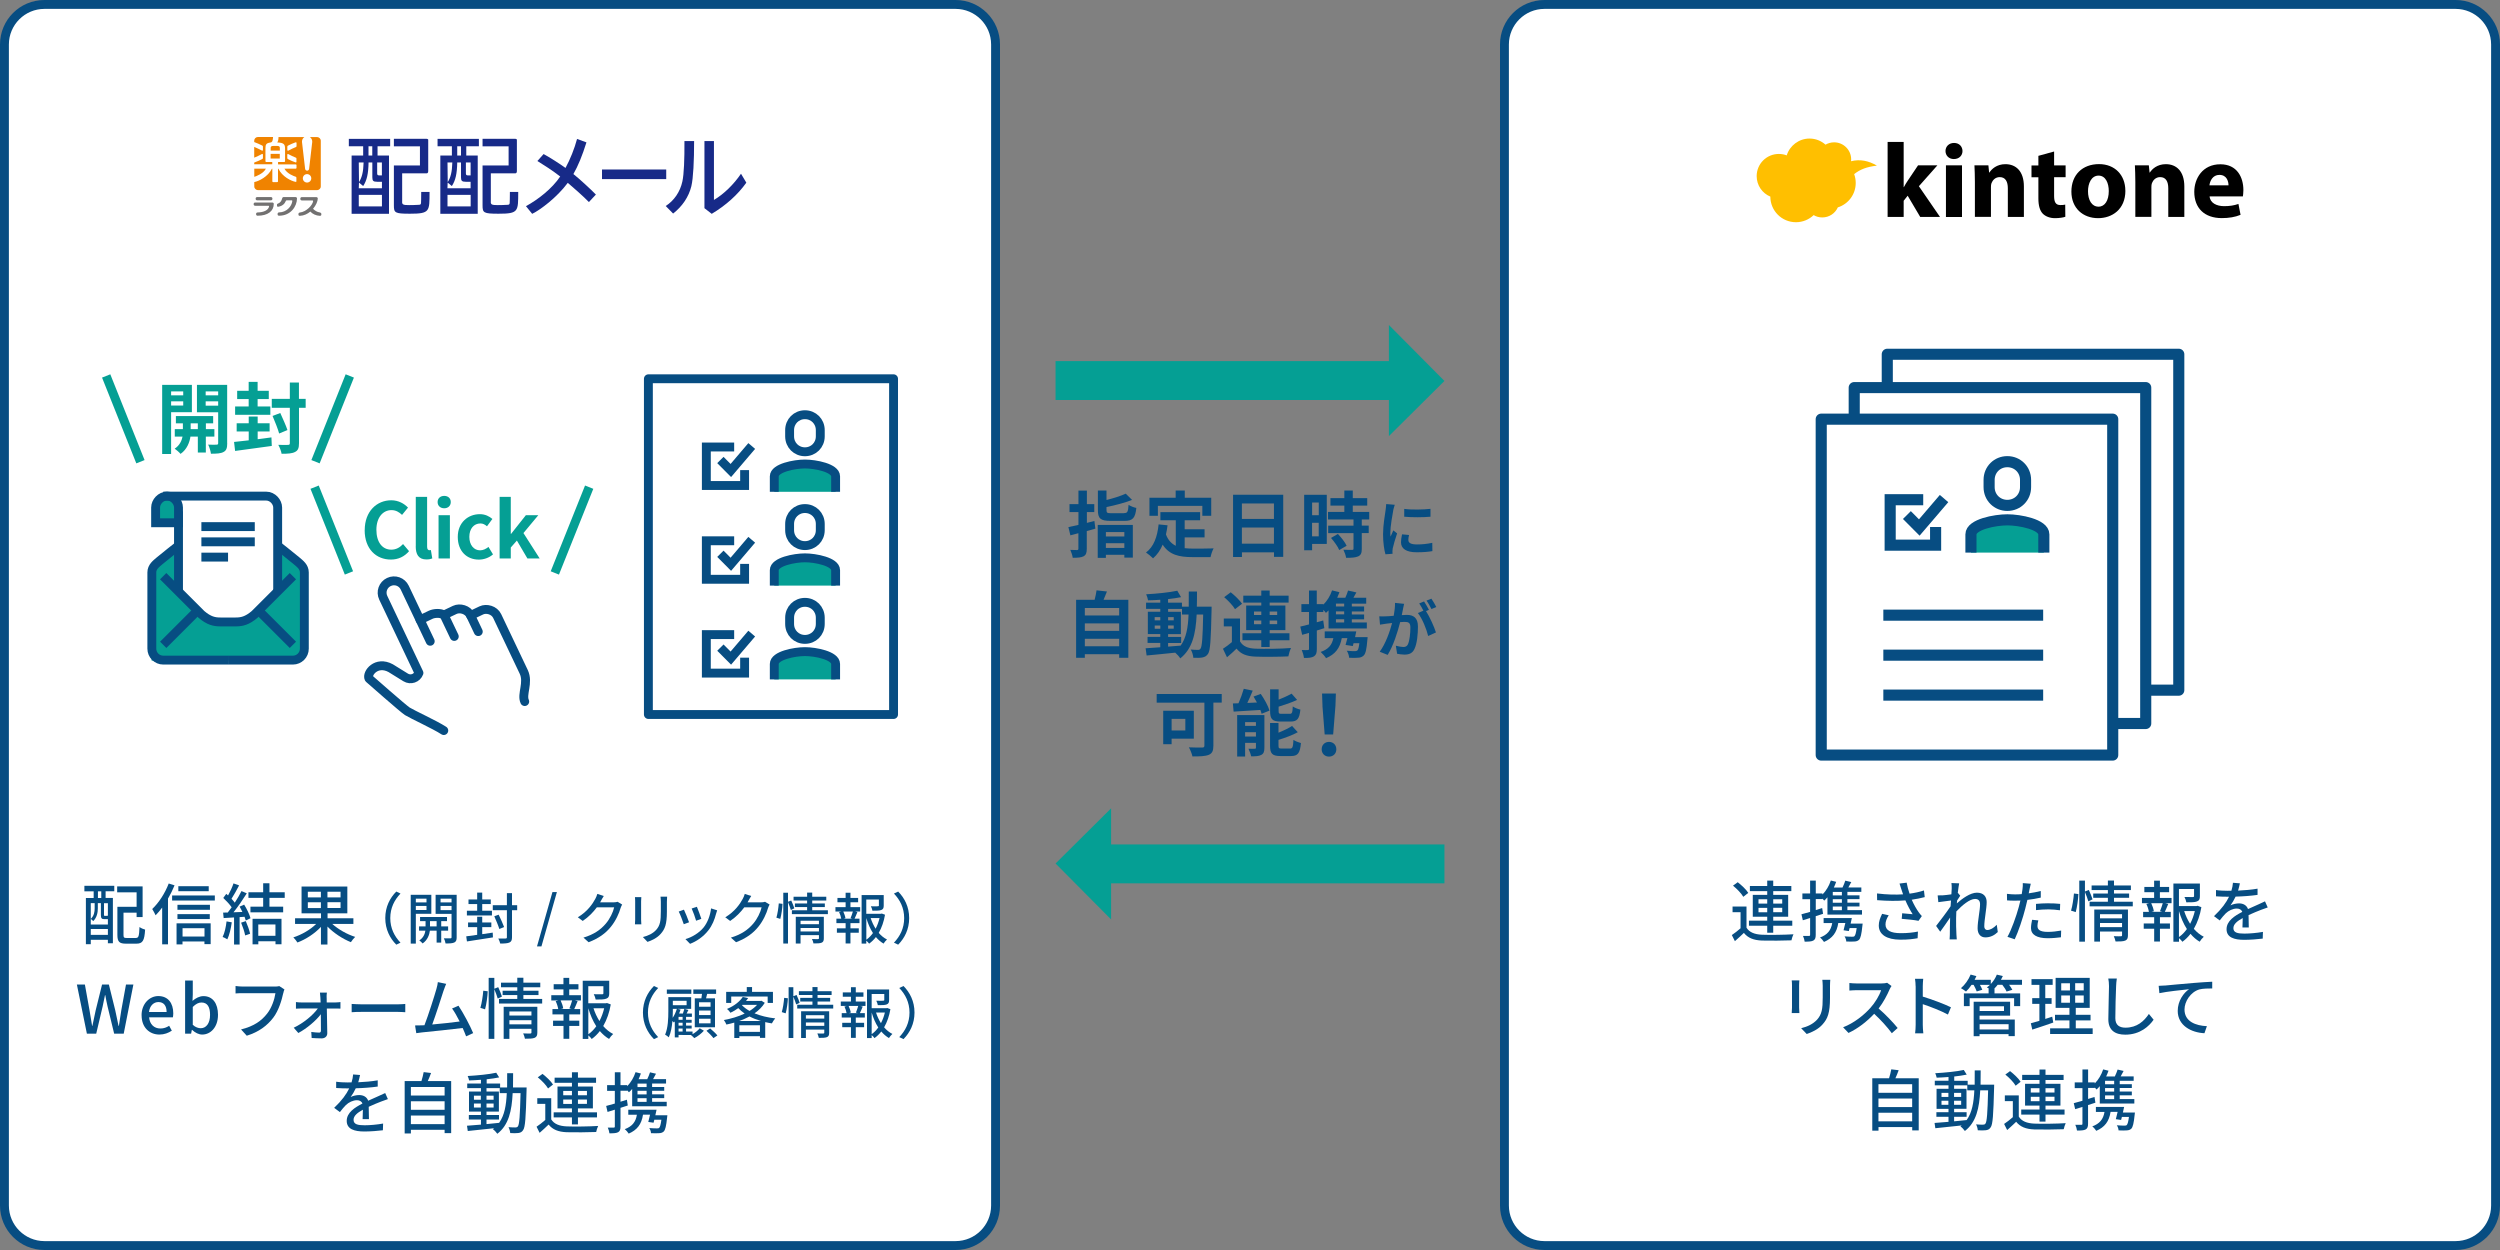<?xml version="1.0" encoding="UTF-8"?>
<svg id="_レイヤー_2" data-name="レイヤー 2" xmlns="http://www.w3.org/2000/svg" viewBox="0 0 450 225">
  <rect x="0" y="0" width="450" height="225" fill="#808080" stroke="none"/>
  <defs>
    <style>
      .cls-1 {
        fill: #000;
      }

      .cls-1, .cls-2, .cls-3, .cls-4, .cls-5, .cls-6, .cls-7, .cls-8, .cls-9, .cls-10 {
        stroke-width: 0px;
      }

      .cls-11 {
        stroke: #059f94;
      }

      .cls-11, .cls-6, .cls-12, .cls-13, .cls-14 {
        fill: none;
      }

      .cls-11, .cls-15, .cls-12, .cls-16, .cls-14 {
        stroke-miterlimit: 10;
      }

      .cls-11, .cls-12, .cls-13, .cls-16 {
        stroke-width: 1.6px;
      }

      .cls-2 {
        fill: #059f94;
      }

      .cls-3 {
        fill: #ffbf00;
      }

      .cls-4, .cls-15, .cls-16 {
        fill: #059f94;
      }

      .cls-17, .cls-15, .cls-12, .cls-13, .cls-16, .cls-14 {
        stroke: #074d82;
      }

      .cls-17, .cls-15, .cls-14 {
        stroke-width: 2px;
      }

      .cls-17, .cls-10 {
        fill: #fff;
      }

      .cls-17, .cls-13 {
        stroke-linecap: round;
        stroke-linejoin: round;
      }

      .cls-5 {
        fill: #172a88;
      }

      .cls-7 {
        fill: #727171;
      }

      .cls-8 {
        fill: #074d82;
      }

      .cls-9 {
        fill: #f08300;
      }
    </style>
  </defs>
  <g id="_レイヤー_1-2" data-name="レイヤー 1">
    <g>
      <g>
        <rect class="cls-10" x=".8" y=".8" width="178.4" height="223.4" rx="7.2" ry="7.2"/>
        <path class="cls-8" d="M172,1.6c3.53,0,6.4,2.87,6.4,6.4v209c0,3.53-2.87,6.4-6.4,6.4H8c-3.53,0-6.4-2.87-6.4-6.4V8c0-3.53,2.87-6.4,6.4-6.4h164M172,0H8C3.58,0,0,3.58,0,8v209c0,4.42,3.58,8,8,8h164c4.42,0,8-3.58,8-8V8c0-4.42-3.58-8-8-8h0Z"/>
      </g>
      <g>
        <rect class="cls-10" x="270.8" y=".8" width="178.4" height="223.4" rx="7.2" ry="7.2"/>
        <path class="cls-8" d="M442,1.6c3.53,0,6.4,2.87,6.4,6.4v209c0,3.53-2.87,6.4-6.4,6.4h-164c-3.53,0-6.4-2.87-6.4-6.4V8c0-3.53,2.87-6.4,6.4-6.4h164M442,0h-164c-4.42,0-8,3.58-8,8v209c0,4.42,3.58,8,8,8h164c4.42,0,8-3.58,8-8V8c0-4.42-3.58-8-8-8h0Z"/>
      </g>
      <g>
        <g>
          <g>
            <g>
              <path class="cls-4" d="M30.8,74.19v7.53h-1.61v-12.44h5.35v4.92h-3.74ZM30.8,70.45v.71h2.18v-.71h-2.18ZM32.98,72.99v-.75h-2.18v.75h2.18ZM37.05,78.59v2.86h-1.44v-2.86h-1.33c-.14.96-.6,2.3-1.78,3.11-.24-.29-.74-.72-1.06-.94.89-.56,1.28-1.46,1.42-2.17h-1.4v-1.35h1.46v-1.04h-1.26v-1.31h6.71v1.31h-1.31v1.04h1.53v1.35h-1.53ZM35.61,77.24v-1.04h-1.29v1.04h1.29ZM40.9,79.78c0,.85-.15,1.31-.65,1.57-.5.28-1.22.32-2.28.32-.06-.46-.28-1.21-.5-1.64.62.03,1.3.03,1.51.01.22,0,.29-.08.29-.28v-5.55h-3.82v-4.94h5.44v10.51ZM37.02,70.45v.71h2.25v-.71h-2.25ZM39.27,73.02v-.78h-2.25v.78h2.25Z"/>
              <path class="cls-4" d="M48.86,78.73l.06,1.54c-2.32.33-4.8.65-6.6.9l-.19-1.62c.74-.07,1.65-.17,2.64-.29v-1.6h-2.17v-1.47h2.17v-1.21h1.61v1.21h2.15v1.47h-2.15v1.4l2.49-.33ZM48.67,74.66h-6.35v-1.5h2.44v-1.33h-2.07v-1.49h2.07v-1.6h1.61v1.6h2.01v1.49h-2.01v1.33h2.29v1.5ZM55.03,73.41h-1.21v6.37c0,.88-.18,1.31-.71,1.57-.51.28-1.3.33-2.42.33-.07-.46-.35-1.17-.6-1.61.76.03,1.5.03,1.75.01.25,0,.33-.08.33-.31v-6.37h-3.25v-1.6h3.25v-2.94h1.64v2.94h1.21v1.6ZM50.25,78.04c-.22-.82-.76-2.15-1.19-3.17l1.39-.53c.44.99,1.04,2.29,1.29,3.07l-1.49.62Z"/>
            </g>
            <line class="cls-11" x1="19.11" y1="67.67" x2="25.28" y2="83.11"/>
            <line class="cls-11" x1="62.96" y1="67.67" x2="56.79" y2="83.11"/>
          </g>
          <g>
            <polygon class="cls-4" points="54.3 118.91 27.29 118.91 27.29 101.93 31.94 98.98 31.73 105.58 37.58 111.31 44.78 111.31 50.04 105.93 50.26 98.98 54.3 101.93 54.3 118.91"/>
            <g>
              <line class="cls-12" x1="29.38" y1="116.07" x2="35.56" y2="109.89"/>
              <line class="cls-12" x1="32.13" y1="106.46" x2="32.13" y2="92.04"/>
              <path class="cls-12" d="M32.13,98.22s-2.83,2.23-3.43,2.75-1.37,1.07-1.37,2.06v13.73c0,1.14.92,2.06,2.06,2.06h11.67"/>
              <line class="cls-12" x1="52.72" y1="116.07" x2="46.54" y2="109.89"/>
              <path class="cls-12" d="M49.98,98.22s2.83,2.23,3.43,2.75,1.37,1.07,1.37,2.06v13.73c0,1.14-.92,2.06-2.06,2.06h-11.67"/>
              <path class="cls-12" d="M52.72,103.71l-6.87,6.87c-1.37,1.17-2.34,1.37-3.43,1.37h-2.75c-1.09,0-2.06-.2-3.43-1.37l-6.87-6.87"/>
              <path class="cls-16" d="M32.13,94.1h-4.12v-2.75c0-1.01.92-2.06,2.06-2.06s2.06,1.05,2.06,2.06v2.75Z"/>
              <path class="cls-12" d="M49.98,106.46v-15.1c0-1.01-.92-2.06-2.06-2.06h-18.54"/>
              <line class="cls-12" x1="36.25" y1="94.79" x2="45.86" y2="94.79"/>
              <line class="cls-12" x1="36.25" y1="97.53" x2="45.86" y2="97.53"/>
              <line class="cls-12" x1="36.25" y1="100.28" x2="41.05" y2="100.28"/>
            </g>
          </g>
          <g>
            <g>
              <path class="cls-13" d="M75.61,111.57l1.93-.92c.61-.29,1.75-.36,2.39.05l1.93-.92c.91-.43,2.33-.07,2.85,1.01l1.93-.92c.91-.43,2.33-.07,2.85,1.01l4.78,10.05c.93,1.95-.44,4.05.18,5.35"/>
              <path class="cls-13" d="M77.44,115.43l-4.59-9.66c-.51-1.07-1.78-1.52-2.85-1.01-1.07.51-1.52,1.78-1.01,2.85l6.42,13.52c-.36.96-1.51,1.35-2.39.81l-2.7-1.67c-2.56-1.39-4.36.92-3.91,1.86,0,0,6.18,5.45,6.91,5.91.95.59,4.87,2.37,6.56,3.46"/>
              <line class="cls-13" x1="79.93" y1="110.7" x2="81.77" y2="114.56"/>
              <line class="cls-13" x1="84.71" y1="110.79" x2="86.09" y2="113.69"/>
            </g>
            <g>
              <path class="cls-4" d="M65.65,95.42c0-3.39,2.18-5.37,4.78-5.37,1.3,0,2.35.62,3.01,1.32l-1.07,1.31c-.53-.5-1.12-.86-1.9-.86-1.55,0-2.72,1.33-2.72,3.54s1.05,3.58,2.68,3.58c.89,0,1.57-.42,2.12-1.01l1.08,1.28c-.85.99-1.94,1.51-3.28,1.51-2.6,0-4.71-1.86-4.71-5.29Z"/>
              <path class="cls-4" d="M74.84,98.34v-8.9h2.04v8.98c0,.47.21.62.4.62.08,0,.14,0,.28-.03l.25,1.51c-.24.1-.57.18-1.06.18-1.42,0-1.92-.93-1.92-2.37Z"/>
              <path class="cls-4" d="M78.77,90.37c0-.67.49-1.11,1.19-1.11s1.18.44,1.18,1.11-.49,1.12-1.18,1.12-1.19-.44-1.19-1.12ZM78.94,92.74h2.04v7.78h-2.04v-7.78Z"/>
              <path class="cls-4" d="M82.4,96.63c0-2.58,1.86-4.08,3.97-4.08.96,0,1.69.38,2.26.86l-.97,1.32c-.39-.33-.75-.51-1.18-.51-1.19,0-2,.96-2,2.42s.82,2.42,1.93,2.42c.56,0,1.08-.26,1.51-.62l.82,1.35c-.75.65-1.69.94-2.55.94-2.15,0-3.79-1.5-3.79-4.08Z"/>
              <path class="cls-4" d="M89.93,89.44h2.01v6.65h.06l2.65-3.35h2.24l-2.67,3.21,2.92,4.57h-2.21l-1.89-3.22-1.1,1.25v1.97h-2.01v-11.08Z"/>
            </g>
            <line class="cls-11" x1="56.63" y1="87.69" x2="62.81" y2="103.13"/>
            <line class="cls-11" x1="106.05" y1="87.69" x2="99.87" y2="103.13"/>
          </g>
        </g>
        <g>
          <g>
            <g>
              <path class="cls-12" d="M144.89,81.32c-1.54,0-2.76-1.2-2.76-2.78v-1.11c0-1.58,1.22-2.78,2.76-2.78,1.54,0,2.76,1.2,2.76,2.78v1.11c0,1.58-1.22,2.78-2.76,2.78Z"/>
              <path class="cls-16" d="M139.37,88.52v-2.78c0-1.52,3.64-2.22,5.52-2.22s5.52.7,5.52,2.22v2.78"/>
            </g>
            <g>
              <polyline class="cls-12" points="134.03 84.62 134.03 87.39 127.14 87.39 127.14 80.46 132.15 80.46"/>
              <polyline class="cls-12" points="129.67 82.8 131.55 84.69 135.31 80.28"/>
            </g>
          </g>
          <g>
            <g>
              <path class="cls-12" d="M144.89,98.21c-1.54,0-2.76-1.2-2.76-2.78v-1.11c0-1.58,1.22-2.78,2.76-2.78,1.54,0,2.76,1.2,2.76,2.78v1.11c0,1.58-1.22,2.78-2.76,2.78Z"/>
              <path class="cls-16" d="M139.37,105.41v-2.78c0-1.52,3.64-2.22,5.52-2.22,1.88,0,5.52.7,5.52,2.22v2.78"/>
            </g>
            <g>
              <polyline class="cls-12" points="134.03 101.5 134.03 104.27 127.14 104.27 127.14 97.34 132.15 97.34"/>
              <polyline class="cls-12" points="129.67 99.68 131.55 101.57 135.31 97.16"/>
            </g>
          </g>
          <g>
            <g>
              <path class="cls-12" d="M144.89,115.09c-1.54,0-2.76-1.2-2.76-2.78v-1.11c0-1.58,1.22-2.78,2.76-2.78s2.76,1.2,2.76,2.78v1.11c0,1.58-1.22,2.78-2.76,2.78Z"/>
              <path class="cls-16" d="M139.37,122.29v-2.78c0-1.52,3.64-2.22,5.52-2.22,1.88,0,5.52.7,5.52,2.22v2.78"/>
            </g>
            <g>
              <polyline class="cls-12" points="134.03 118.38 134.03 121.16 127.14 121.16 127.14 114.23 132.15 114.23"/>
              <polyline class="cls-12" points="129.67 116.57 131.55 118.46 135.31 114.05"/>
            </g>
          </g>
          <rect class="cls-13" x="116.71" y="68.18" width="44.13" height="60.43"/>
        </g>
      </g>
      <g>
        <g>
          <g>
            <path class="cls-9" d="M48.71,28.54h1.65v-.84h-1.65v.84ZM49.02,29.16h-1.11c-.07,0-.13-.06-.13-.13v-2.36c0-.28.03-.6.2-.76.29-.27.71-.21.89-.32.19-.11.25-.48.28-.93h-2.73c-.36,0-.66.3-.66.66v.25c.21.06,1.24.5,1.47.64.07.05.1.11.1.19v.61c0,.07-.08.15-.17.1-.27-.16-1.11-.55-1.4-.67v1.94c.28-.1,1.13-.5,1.4-.66.09-.05.17.03.17.1v.61c0,.08-.03.15-.1.19-.23.14-1.25.58-1.47.64v.31h3.25v-.43ZM50.37,26.59c0-.24-.19-.32-.46-.32h-.73c-.27,0-.46.08-.46.32v.52h1.65v-.52ZM47.86,30.36h-2.09v1.47c.32-.09,1.64-.58,2.09-1.47ZM57.08,24.67h-1.31c.26.17.43.46.43.79,0,.04,0,.08,0,.11l-.56,4.83c-.02.18-.17.32-.36.32s-.33-.14-.36-.32l-.56-4.83s0-.07,0-.11c0-.33.17-.62.43-.79h-4.66c0,.52-.1.82-.23.97,1.17.05,1.41.32,1.41,1.09v2.3c0,.07-.06.13-.13.13h-1.13v.43h3.19c.07,0,.13.06.13.13v.51c0,.07-.06.13-.13.13h-2.04c.45.9,1.71,1.36,2.02,1.45.1.03.13.12.13.19v.65c0,.06-.03.1-.12.09-.81-.14-2.44-.94-3.12-2.37h-.07v2.28c0,.07-.06.13-.13.13h-.76c-.07,0-.13-.06-.13-.13v-2.28h-.08c-.68,1.42-2.36,2.26-3.17,2.4v.79c0,.36.3.66.66.66h10.65c.36,0,.66-.3.66-.66v-8.22c0-.36-.3-.66-.66-.66ZM53.37,29.11c0,.09-.07.14-.15.13-.14-.02-1.17-.46-1.41-.61-.07-.05-.1-.11-.1-.19v-.61c0-.07.08-.15.17-.1.28.17,1.11.55,1.35.64.09.03.13.07.13.16v.59ZM53.37,26.32c0,.08-.04.13-.13.16-.25.09-1.07.47-1.35.64-.09.05-.17-.03-.17-.1v-.61c0-.08.03-.15.1-.19.24-.15,1.26-.58,1.41-.61.08-.01.15.04.15.13v.59ZM55.27,32.86c-.42,0-.76-.34-.76-.76s.34-.76.76-.76.76.34.76.76-.34.76-.76.76Z"/>
            <g>
              <g>
                <path class="cls-7" d="M49.03,35.82c0,.13-.12.24-.27.24h-2.47c-.15,0-.27-.11-.27-.24v-.11c0-.13.12-.24.27-.24h2.47c.15,0,.27.11.27.24v.11Z"/>
                <path class="cls-7" d="M46.37,38.24c1.07-.02,1.92-.38,2.07-1.08.02-.07-.04-.12-.1-.12h-2.41c-.15,0-.27-.11-.27-.24v-.11c0-.13.12-.24.27-.24h3.08c.15,0,.27.11.27.24,0,1.31-1.07,2.14-2.91,2.14-.15,0-.27-.11-.27-.24v-.11c0-.13.12-.24.27-.24Z"/>
              </g>
              <path class="cls-7" d="M51.63,36.06s.89,0,.89,0c.06,0,.11.05.1.12-.12,1-1.05,2.03-2.38,2.05-.15,0-.27.11-.27.24v.15c0,.13.12.21.27.21,2.07,0,3.22-1.66,3.22-3.12,0-.13-.12-.24-.27-.24h-2.13c-.15,0-.24.11-.27.24-.1.44-.34.77-.72.92-.15.06-.21.08-.21.23v.19c0,.13.13.19.25.16.73-.13,1.13-.52,1.34-1.04.03-.08.07-.11.18-.11Z"/>
              <path class="cls-7" d="M57.58,38.24c-.48-.05-.99-.37-1.23-.66.54-.63.85-1.37.85-1.86,0-.13-.12-.24-.27-.24h-2.6c-.15,0-.27.11-.27.25v.11c0,.13.12.24.27.24h1.96s.08.05.07.12c-.09.75-1.26,1.94-2.38,2.05-.15.02-.26.12-.26.26v.13c0,.13.11.22.26.21.73-.03,1.37-.34,1.88-.77.38.43,1.02.74,1.72.77.15,0,.26-.08.26-.21v-.13c0-.13-.11-.24-.26-.26Z"/>
            </g>
          </g>
          <path class="cls-5" d="M65.38,26.33h-2.59v-1.33h7.44v1.33h-2.27v1.66h2.06v10.5h-6.73v-10.5h2.08v-1.66ZM66.34,29.24c-.03,2.02-.3,3.24-.97,4.25l-.75-.63-.04,1.03h4.17v-1.17h-.86c-.7,0-.87-.17-.87-.81v-2.67h-.68ZM64.58,29.24l.04,3.54c.52-.83.78-1.79.83-3.54h-.87ZM64.58,37.15h4.17v-2.08h-4.17v2.08ZM67.01,27.99v-1.66h-.68v1.66h.68ZM67.9,31.27c0,.22.1.3.36.3h.48v-2.33h-.85v2.03ZM72.38,36.33c0,.49.19.59,1.25.59.44,0,1.29-.02,1.66-.05.67-.02.47-.03.53-2.32h1.5c-.02,3.48.11,3.92-3.54,3.92-2.72,0-2.88-.17-2.88-1.51v-7.17h4.69v-3.45h-4.69v-1.35h5.91c.15,0,.27.12.27.13v5.68c0,.28-.12.4-.27.4h-4.42v5.11Z"/>
          <path class="cls-5" d="M81.35,26.33h-2.59v-1.33h7.44v1.33h-2.27v1.66h2.06v10.5h-6.73v-10.5h2.08v-1.66ZM82.3,29.24c-.03,2.02-.3,3.24-.97,4.25l-.75-.63-.04,1.03h4.17v-1.17h-.86c-.7,0-.87-.17-.87-.81v-2.67h-.68ZM80.55,29.24l.04,3.54c.52-.83.78-1.79.83-3.54h-.87ZM80.55,37.15h4.17v-2.08h-4.17v2.08ZM82.98,27.99v-1.66h-.68v1.66h.68ZM83.87,31.27c0,.22.1.3.36.3h.48v-2.33h-.85v2.03ZM88.34,36.33c0,.49.19.59,1.25.59.44,0,1.29-.02,1.66-.05.67-.02.47-.03.53-2.32h1.5c-.02,3.48.11,3.92-3.54,3.92-2.72,0-2.88-.17-2.88-1.51v-7.17h4.69v-3.45h-4.69v-1.35h5.91c.15,0,.27.12.27.13v5.68c0,.28-.12.4-.27.4h-4.42v5.11Z"/>
          <path class="cls-5" d="M119.83,37.08c1.51-.97,2.6-2.56,3-4.43.28-1.28.39-3.97.37-7.26h1.74c0,3.58-.15,6.69-.5,8.14-.47,1.9-1.61,3.6-3.28,4.91,0,0,0,0,0,0l-1.33-1.36ZM128.51,25.39v10.6c1.77-1.04,3.58-2.81,4.87-4.72,0,0,0,0,0,0l.96,1.61s0,0,0,0c-1.54,2.17-3.7,4.1-6.23,5.61l-1.31-1.02v-12.08h1.72Z"/>
          <path class="cls-5" d="M100.78,31.73c-1.29-1.01-2.87-2.02-4.05-2.75l1.12-1.25c1.12.62,2.77,1.65,3.94,2.5.86-1.58,1.61-3.47,2.08-5.22l1.69.62c-.75,2.38-1.49,4.2-2.35,5.7.96.75,3.11,2.72,4.05,3.69l-1.26,1.35c-.94-.99-3-2.78-3.8-3.46-1.97,2.65-4.95,4.87-6.41,5.58l-1.12-1.38c2.16-1.18,4.69-3.13,6.17-5.35l-.06-.03Z"/>
          <rect class="cls-5" x="108.36" y="30.51" width="11.56" height="1.73"/>
        </g>
        <rect class="cls-6" x="40" y="19" width="100" height="25.5"/>
      </g>
      <g>
        <rect class="cls-6" x="307" y="16" width="106" height="32.93"/>
        <g>
          <g>
            <path class="cls-1" d="M342.66,33.68h.04c.21-.4.44-.78.67-1.12l1.88-2.8h3.48l-3.33,3.76,3.8,5.53h-3.56l-2.26-3.82-.72.91v2.91h-2.89v-13.5h2.89v8.12Z"/>
            <path class="cls-1" d="M353.25,27.18c0,.8-.59,1.45-1.56,1.45-.91,0-1.5-.65-1.5-1.45s.61-1.45,1.54-1.45,1.5.63,1.52,1.45ZM350.27,39.06v-9.3h2.89v9.3h-2.89Z"/>
            <path class="cls-1" d="M355.48,32.73c0-1.16-.04-2.13-.08-2.97h2.51l.13,1.29h.06c.38-.61,1.31-1.5,2.87-1.5,1.9,0,3.33,1.27,3.33,4.01v5.49h-2.89v-5.15c0-1.2-.42-2.02-1.46-2.02-.8,0-1.27.55-1.48,1.08-.08.19-.1.46-.1.72v5.36h-2.89v-6.33Z"/>
            <path class="cls-1" d="M369.74,27.26v2.51h2.07v2.13h-2.07v3.37c0,1.12.29,1.64,1.14,1.64.4,0,.59-.02.86-.08l.02,2.19c-.36.13-1.06.25-1.86.25-.93,0-1.71-.32-2.19-.8-.53-.55-.8-1.44-.8-2.76v-3.8h-1.24v-2.13h1.24v-1.73l2.83-.78Z"/>
            <path class="cls-1" d="M382.57,34.31c0,3.4-2.41,4.96-4.91,4.96-2.72,0-4.81-1.79-4.81-4.79s1.98-4.94,4.98-4.94c2.83,0,4.73,1.96,4.73,4.77ZM375.84,34.41c0,1.6.67,2.79,1.9,2.79,1.14,0,1.84-1.12,1.84-2.81,0-1.37-.53-2.78-1.84-2.78s-1.9,1.43-1.9,2.8Z"/>
            <path class="cls-1" d="M384.36,32.73c0-1.16-.04-2.13-.08-2.97h2.51l.13,1.29h.06c.38-.61,1.31-1.5,2.87-1.5,1.9,0,3.33,1.27,3.33,4.01v5.49h-2.89v-5.15c0-1.2-.42-2.02-1.46-2.02-.8,0-1.27.55-1.48,1.08-.08.19-.1.46-.1.72v5.36h-2.89v-6.33Z"/>
            <path class="cls-1" d="M397.73,35.34c.08,1.2,1.27,1.77,2.62,1.77.99,0,1.79-.13,2.57-.4l.38,1.96c-.95.4-2.11.59-3.37.59-3.16,0-4.96-1.83-4.96-4.73,0-2.36,1.46-4.96,4.7-4.96,3,0,4.14,2.34,4.14,4.64,0,.49-.06.93-.09,1.14h-5.99ZM401.13,33.36c0-.7-.3-1.88-1.64-1.88-1.22,0-1.71,1.12-1.79,1.88h3.42Z"/>
          </g>
          <path class="cls-3" d="M337.84,29.81c-1.51-.88-3.02-1.19-4.65-.79.01-.11.02-.22.02-.33,0-1.7-1.38-3.07-3.07-3.07-.57,0-1.1.16-1.55.42-.76-.68-1.77-1.1-2.87-1.1-1.93,0-3.57,1.28-4.11,3.03-.44-.17-.92-.26-1.42-.26-2.21,0-3.99,1.79-3.99,3.99,0,1.66,1.01,3.09,2.46,3.69,0,2.55,2.06,4.61,4.61,4.61,1.24,0,2.36-.49,3.19-1.28.45.27.98.42,1.55.42,1.25,0,2.32-.74,2.8-1.81,1.87-.59,3.22-2.33,3.22-4.4,0-.56-.1-1.09-.28-1.59,1.08-.86,2.27-1.31,4.11-1.53Z"/>
        </g>
      </g>
      <g>
        <path class="cls-8" d="M15.2,159.45h5.37v.98h-1.56v1.2h1.31v8.16h-.9v-.62h-3.08v.79h-.88v-8.32h1.4v-1.2h-1.67v-.98ZM16.34,166.42h3.08v-.97h-.62c-.49,0-.64-.14-.64-.77v-2.11h-.55v.95c0,.71-.16,1.63-.83,2.28-.1-.12-.31-.31-.44-.4.6-.56.7-1.29.7-1.89v-.94h-.7v3.85ZM19.42,168.28v-1.06h-3.08v1.06h3.08ZM18.23,160.44h-.6v1.2h.6v-1.2ZM19.42,162.57h-.7v2.1c0,.16.01.18.13.18h.34c.12,0,.16-.01.17-.04.02.01.04.02.06.05v-2.29ZM24.46,168.83c.49,0,.58-.3.65-1.97.25.2.71.4,1.01.47-.12,1.97-.42,2.53-1.57,2.53h-1.86c-1.19,0-1.56-.32-1.56-1.58v-5.06h3.46v-2.6h-3.5v-1.07h4.58v5.52h-1.08v-.79h-2.36v4.01c0,.47.1.55.6.55h1.63Z"/>
        <path class="cls-8" d="M31.42,159.36c-.32.8-.73,1.62-1.18,2.39v8.23h-1.05v-6.62c-.38.52-.78.98-1.18,1.39-.11-.25-.43-.85-.61-1.13,1.17-1.1,2.3-2.83,2.97-4.59l1.04.33ZM38.67,161.18v.92h-7.69v-.92h7.69ZM31.79,166.2h6.13v3.75h-1.12v-.48h-3.95v.52h-1.07v-3.79ZM37.79,163.76h-5.85v-.9h5.85v.9ZM31.94,164.54h5.82v.89h-5.82v-.89ZM37.57,160.41h-5.47v-.9h5.47v.9ZM32.86,167.08v1.5h3.95v-1.5h-3.95Z"/>
        <path class="cls-8" d="M41.72,166.02c-.16,1.13-.43,2.29-.8,3.06-.18-.13-.62-.34-.85-.42.36-.72.59-1.78.71-2.81l.95.17ZM43.94,162.82c.49.78.98,1.8,1.15,2.46l-.85.41c-.05-.19-.12-.42-.22-.67l-.89.06v4.94h-1v-4.88c-.68.05-1.32.08-1.87.11l-.1-.98.84-.02c.23-.29.46-.6.7-.94-.37-.53-.98-1.18-1.51-1.68l.54-.74c.11.1.21.19.32.29.37-.66.77-1.52.98-2.17l1.01.36c-.43.82-.94,1.76-1.37,2.41.23.24.43.48.59.7.47-.72.9-1.46,1.21-2.09l.95.41c-.68,1.09-1.58,2.41-2.39,3.41l1.6-.06c-.16-.33-.32-.66-.5-.96l.8-.35ZM44.24,165.8c.32.72.65,1.65.78,2.27l-.89.31c-.11-.62-.43-1.57-.73-2.3l.84-.28ZM48.5,161.62v1.58h2.47v1.02h-5.89v-1.02h2.29v-1.58h-2.65v-1.01h2.65v-1.62h1.13v1.62h2.75v1.01h-2.75ZM45.45,165.39h5.22v4.58h-1.08v-.54h-3.09v.55h-1.04v-4.59ZM46.49,166.4v2.04h3.09v-2.04h-3.09Z"/>
        <path class="cls-8" d="M59.8,166.3c1.08.98,2.67,1.88,4.13,2.34-.25.24-.59.66-.77.95-1.46-.58-3.07-1.63-4.22-2.81v3.23h-1.17v-3.17c-1.13,1.21-2.72,2.24-4.23,2.81-.16-.26-.5-.7-.74-.92,1.48-.47,3.07-1.39,4.11-2.42h-3.8v-1.02h4.67v-.89h-3.5v-4.82h8.24v4.82h-3.56v.89h4.65v1.02h-3.79ZM55.41,161.53h2.35v-1.02h-2.35v1.02ZM57.76,163.45v-1.04h-2.35v1.04h2.35ZM61.3,160.51h-2.36v1.02h2.36v-1.02ZM61.3,162.4h-2.36v1.04h2.36v-1.04Z"/>
        <path class="cls-8" d="M71.33,160.48l.76.36c-1.09,1.14-1.84,2.58-1.84,4.42s.75,3.28,1.84,4.42l-.76.36c-1.14-1.15-1.98-2.75-1.98-4.78s.84-3.63,1.98-4.78Z"/>
        <path class="cls-8" d="M74.85,164.48v5.37h-.92v-8.78h3.71v3.41h-2.79ZM74.85,161.76v.67h1.92v-.67h-1.92ZM76.77,163.8v-.73h-1.92v.73h1.92ZM79.42,167.52v2.15h-.83v-2.15h-1.21c-.08.67-.4,1.69-1.31,2.3-.13-.17-.41-.42-.6-.55.74-.45,1.02-1.2,1.1-1.75h-1.14v-.77h1.17v-.95h-.99v-.74h4.85v.74h-1.04v.95h1.24v.77h-1.24ZM78.59,166.75v-.95h-1.19v.95h1.19ZM82.2,168.71c0,.51-.1.78-.43.94-.32.15-.82.18-1.57.17-.03-.25-.16-.67-.3-.92.51,0,1.02,0,1.18,0,.15,0,.2-.06.2-.21v-4.2h-2.87v-3.43h3.79v7.64ZM79.3,161.76v.67h1.98v-.67h-1.98ZM81.28,163.82v-.75h-1.98v.75h1.98Z"/>
        <path class="cls-8" d="M86.8,168.15c.62-.09,1.27-.19,1.89-.28l.04.86c-1.66.27-3.43.53-4.68.73l-.13-.92c.55-.07,1.23-.16,1.97-.27v-1.39h-1.64v-.84h1.64v-1.03h.91v1.03h1.64v.84h-1.64v1.27ZM88.55,164.78h-4.51v-.85h1.85v-1.2h-1.56v-.83h1.56v-1.23h.91v1.23h1.54v.83h-1.54v1.2h1.75v.85ZM93.09,163.84h-.93v4.87c0,.53-.13.79-.46.94-.32.15-.84.19-1.66.19-.05-.25-.21-.67-.35-.91.6.02,1.14,0,1.3,0,.19,0,.25-.06.25-.23v-4.87h-2.54v-.9h2.54v-2.17h.92v2.17h.93v.9ZM89.88,167.22c-.17-.57-.58-1.55-.91-2.29l.79-.29c.34.71.78,1.67.98,2.23l-.86.35Z"/>
        <path class="cls-8" d="M99.44,160.57h.8l-2.78,9.78h-.8l2.78-9.78Z"/>
        <path class="cls-8" d="M108.16,162.17c-.04.08-.09.17-.14.25h2.4c.28,0,.56-.03.75-.1l.82.5c-.1.16-.21.41-.28.61-.27.96-.86,2.3-1.76,3.4-.92,1.14-2.13,2.05-4,2.77l-.93-.83c1.93-.58,3.12-1.46,4.01-2.5.74-.85,1.34-2.11,1.52-2.95h-3.12c-.64.86-1.49,1.75-2.54,2.45l-.88-.66c1.74-1.04,2.67-2.43,3.14-3.31.12-.2.29-.61.37-.9l1.16.38c-.2.3-.41.69-.52.89Z"/>
        <path class="cls-8" d="M115.4,162.22v3.35c0,.26.02.61.04.81h-1.15c0-.17.04-.52.04-.81v-3.35c0-.18-.01-.53-.04-.74h1.15c-.02.21-.04.46-.04.74ZM120.04,162.32v1.78c0,2.29-.36,3.14-1.1,3.98-.65.76-1.66,1.22-2.39,1.46l-.83-.87c.95-.24,1.78-.62,2.4-1.3.7-.8.83-1.58.83-3.33v-1.72c0-.36-.03-.66-.06-.92h1.19c-.02.26-.04.56-.04.92Z"/>
        <path class="cls-8" d="M124.03,166.01l-.95.35c-.17-.53-.69-1.89-.91-2.28l.94-.34c.23.46.73,1.72.92,2.27ZM128.9,164.45c-.27,1.07-.7,2.13-1.4,3.02-.92,1.18-2.16,1.99-3.29,2.42l-.83-.85c1.13-.32,2.45-1.08,3.28-2.11.69-.86,1.19-2.16,1.33-3.42l1.1.35c-.09.25-.15.43-.19.59ZM126.24,165.39l-.94.34c-.12-.47-.57-1.72-.8-2.2l.94-.31c.18.42.67,1.73.8,2.17Z"/>
        <path class="cls-8" d="M134.7,162.17c-.04.08-.09.17-.14.25h2.4c.28,0,.56-.03.75-.1l.82.5c-.1.16-.21.41-.28.61-.27.96-.86,2.3-1.76,3.4-.92,1.14-2.13,2.05-4,2.77l-.93-.83c1.93-.58,3.12-1.46,4.01-2.5.74-.85,1.34-2.11,1.52-2.95h-3.12c-.64.86-1.49,1.75-2.54,2.45l-.88-.66c1.74-1.04,2.67-2.43,3.14-3.31.12-.2.29-.61.37-.9l1.16.38c-.2.3-.41.69-.52.89Z"/>
        <path class="cls-8" d="M139.75,165.18c.21-.68.37-1.79.43-2.57l.67.08c-.03.79-.19,1.96-.4,2.71l-.7-.22ZM142.35,163.79c-.1-.35-.31-.94-.51-1.4v7.45h-.85v-9.15h.85v1.63l.58-.23c.2.45.46,1.04.56,1.41l-.63.3ZM149.02,163.85v.69h-6.48v-.69h2.74v-.58h-2.2v-.65h2.2v-.52h-2.44v-.69h2.44v-.74h.92v.74h2.53v.69h-2.53v.52h2.27v.65h-2.27v.58h2.82ZM148.29,168.89c0,.42-.09.66-.39.79-.31.13-.78.14-1.47.14-.04-.23-.16-.58-.27-.8.46.03.94.02,1.07.02.14-.01.18-.05.18-.17v-.54h-3.31v1.51h-.86v-4.81h5.05v3.86ZM144.1,165.73v.62h3.31v-.62h-3.31ZM147.41,167.66v-.62h-3.31v.62h3.31Z"/>
        <path class="cls-8" d="M153.08,163.28h1.75v.79h-.93l.43.11c-.17.42-.35.86-.51,1.18h.89v.8h-1.63v.94h1.5v.79h-1.5v1.93h-.87v-1.93h-1.57v-.79h1.57v-.94h-1.66v-.8h.87c-.05-.34-.2-.81-.38-1.18l.41-.11h-1.07v-.79h1.83v-.87h-1.47v-.78h1.47v-.94h.87v.94h1.38v.78h-1.38v.87ZM153.1,165.27c.14-.34.32-.84.42-1.2h-1.73c.18.39.35.88.39,1.2l-.33.09h1.59l-.34-.09ZM159.3,164.66c-.2,1.19-.58,2.31-1.13,3.26.43.5.93.91,1.49,1.19-.2.17-.48.51-.62.74-.51-.3-.97-.7-1.38-1.18-.35.46-.76.86-1.22,1.19-.12-.17-.32-.39-.51-.54v.53h-.84v-8.74h3.98v1.89c0,.43-.09.67-.44.8-.33.13-.84.13-1.59.13-.04-.24-.16-.58-.28-.8.57.02,1.1.02,1.25,0,.15,0,.19-.04.19-.15v-1.06h-2.27v2.56h2.65l.15-.04.57.21ZM155.94,169.15c.46-.32.85-.73,1.19-1.2-.51-.79-.9-1.71-1.19-2.7v3.9ZM156.72,165.25c.22.68.52,1.33.89,1.92.32-.6.55-1.25.71-1.92h-1.6Z"/>
        <path class="cls-8" d="M161.67,170.04l-.76-.36c1.09-1.14,1.84-2.58,1.84-4.42s-.75-3.28-1.84-4.42l.76-.36c1.14,1.15,1.98,2.75,1.98,4.78s-.84,3.63-1.98,4.78Z"/>
        <path class="cls-8" d="M13.85,177.22h1.43l.83,4.61c.16.94.31,1.88.47,2.83h.05c.19-.95.4-1.89.6-2.83l1.14-4.61h1.23l1.14,4.61c.2.92.39,1.87.6,2.83h.06c.14-.96.3-1.91.44-2.83l.84-4.61h1.33l-1.74,8.84h-1.72l-1.19-4.91c-.16-.7-.29-1.36-.41-2.03h-.05c-.13.67-.28,1.33-.42,2.03l-1.16,4.91h-1.68l-1.8-8.84Z"/>
        <path class="cls-8" d="M25.48,182.76c0-2.13,1.48-3.47,3.01-3.47,1.75,0,2.7,1.26,2.7,3.12,0,.28-.04.54-.07.71h-4.28c.11,1.26.9,2.01,2.04,2.01.59,0,1.09-.18,1.57-.49l.48.88c-.61.41-1.37.7-2.23.7-1.79,0-3.21-1.27-3.21-3.45ZM29.99,182.16c0-1.13-.52-1.79-1.48-1.79-.83,0-1.56.64-1.69,1.79h3.17Z"/>
        <path class="cls-8" d="M34.57,185.38h-.04l-.13.68h-1.08v-9.56h1.38v2.53l-.05,1.13c.56-.49,1.27-.86,1.97-.86,1.67,0,2.62,1.33,2.62,3.36,0,2.27-1.36,3.56-2.84,3.56-.6,0-1.26-.31-1.82-.84ZM37.81,182.68c0-1.38-.44-2.23-1.55-2.23-.52,0-1.02.26-1.56.8v3.23c.5.44,1.02.6,1.43.6.96,0,1.68-.85,1.68-2.4Z"/>
        <path class="cls-8" d="M50.98,178.78c-.26,1.22-.82,3.13-1.79,4.4-1.09,1.43-2.59,2.57-4.77,3.25l-1.03-1.13c2.35-.58,3.71-1.59,4.69-2.85.83-1.04,1.34-2.58,1.5-3.68h-5.89c-.52,0-1,.02-1.29.05v-1.34c.34.05.9.1,1.29.1h5.82c.2,0,.5-.01.77-.08l.92.6c-.1.19-.16.46-.21.7Z"/>
        <path class="cls-8" d="M58.8,179.56c0,.23.01.53.01.88h1.59c.28,0,.7-.04.88-.07v1.18c-.24-.01-.59-.02-.84-.02h-1.61c.04,1.48.07,3.29.08,4.46,0,.56-.42.92-1.02.92-.53,0-1.28-.04-1.79-.07l-.07-1.09c.48.07,1.09.12,1.43.12.21,0,.31-.13.31-.37,0-.68-.01-1.81-.02-2.94-.83,1.12-2.52,2.57-4.05,3.38l-.83-.95c1.75-.82,3.51-2.29,4.34-3.47h-2.94c-.32,0-.68.01-1,.04v-1.19c.28.05.67.07.97.07h3.47c-.01-.35-.02-.64-.04-.88-.01-.25-.04-.6-.08-.89h1.25c-.05.26-.05.6-.05.89Z"/>
        <path class="cls-8" d="M65.09,180.78h6.52c.58,0,1.04-.05,1.34-.07v1.49c-.26-.01-.81-.06-1.34-.06h-6.52c-.66,0-1.38.02-1.79.06v-1.49c.4.02,1.14.07,1.79.07Z"/>
        <path class="cls-8" d="M79.85,178.29c-.36,1.14-1.45,4.53-2.05,6.12,1.63-.14,3.66-.37,4.94-.54-.46-.91-.95-1.79-1.37-2.34l1.16-.5c.84,1.26,2.12,3.65,2.64,4.93l-1.27.58c-.16-.42-.37-.95-.62-1.5-1.91.23-5.75.65-7.3.79-.3.04-.7.1-1.05.14l-.22-1.39c.37,0,.84,0,1.2-.02.14-.01.31-.01.49-.02.67-1.71,1.81-5.3,2.15-6.51.17-.58.22-.9.26-1.25l1.5.31c-.13.32-.28.68-.46,1.21Z"/>
        <path class="cls-8" d="M86.47,181.41c.25-.82.44-2.15.52-3.08l.8.1c-.04.95-.23,2.35-.48,3.25l-.84-.26ZM89.59,179.74c-.12-.42-.37-1.13-.61-1.68v8.94h-1.02v-10.99h1.02v1.96l.7-.28c.24.54.55,1.25.67,1.69l-.76.36ZM97.59,179.81v.83h-7.77v-.83h3.29v-.7h-2.64v-.78h2.64v-.62h-2.93v-.83h2.93v-.89h1.1v.89h3.04v.83h-3.04v.62h2.72v.78h-2.72v.7h3.38ZM96.72,185.85c0,.5-.11.79-.47.95-.37.16-.94.17-1.76.17-.05-.28-.19-.7-.32-.96.55.04,1.13.02,1.28.02.17-.01.21-.06.21-.2v-.65h-3.97v1.81h-1.03v-5.77h6.06v4.63ZM91.69,182.06v.74h3.97v-.74h-3.97ZM95.66,184.38v-.74h-3.97v.74h3.97Z"/>
        <path class="cls-8" d="M102.47,179.13h2.1v.95h-1.12l.52.13c-.2.5-.42,1.03-.61,1.42h1.07v.96h-1.96v1.13h1.8v.95h-1.8v2.31h-1.04v-2.31h-1.88v-.95h1.88v-1.13h-1.99v-.96h1.04c-.06-.41-.24-.97-.46-1.42l.49-.13h-1.28v-.95h2.19v-1.04h-1.76v-.94h1.76v-1.13h1.04v1.13h1.66v.94h-1.66v1.04ZM102.49,181.51c.17-.41.38-1.01.5-1.44h-2.08c.22.47.42,1.05.47,1.44l-.4.11h1.91l-.41-.11ZM109.94,180.78c-.24,1.43-.7,2.77-1.36,3.91.52.6,1.12,1.09,1.79,1.43-.24.2-.58.61-.74.89-.61-.36-1.16-.84-1.66-1.42-.42.55-.91,1.03-1.46,1.43-.14-.2-.38-.47-.61-.65v.64h-1.01v-10.48h4.77v2.27c0,.52-.11.8-.53.96-.4.16-1.01.16-1.91.16-.05-.29-.19-.7-.34-.96.68.02,1.32.02,1.5.01.18-.01.23-.05.23-.18v-1.27h-2.72v3.07h3.18l.18-.05.68.25ZM105.9,186.17c.55-.38,1.02-.88,1.43-1.44-.61-.95-1.08-2.05-1.43-3.24v4.68ZM106.83,181.49c.26.82.62,1.59,1.07,2.3.38-.72.66-1.5.85-2.3h-1.92Z"/>
        <path class="cls-8" d="M117.71,177.48l.76.36c-1.09,1.14-1.84,2.58-1.84,4.42s.75,3.28,1.84,4.42l-.76.36c-1.14-1.15-1.98-2.75-1.98-4.78s.84-3.63,1.98-4.78Z"/>
        <path class="cls-8" d="M124.66,186.15c.51-.29,1.02-.72,1.29-1.06l.75.44c-.44.49-1.13,1.04-1.73,1.33-.14-.15-.4-.4-.6-.56h.02s-2.25-.01-2.25-.01v.44h-.68v-2.88c-.05.07-.11.14-.16.2-.06-.07-.16-.17-.27-.27-.08,1.03-.27,2.11-.65,2.94-.13-.14-.48-.4-.66-.48.53-1.24.58-2.95.58-4.2v-2.56h4.11v2.12h-1.19l.69.2c-.11.21-.22.43-.32.63h.95v.61h-1.05v.52h1.01v.53h-1.01v.52h1.01v.53h-1.01v.53h1.17v.48ZM124.44,178.88h-4.41v-.77h4.41v.77ZM121.11,182.04c0,.35-.01.75-.03,1.17.32-.46.58-1.03.75-1.61h-.72v.44ZM121.11,180.15v.79h2.48v-.79h-2.48ZM122.5,181.73c-.07.23-.15.47-.25.7h.67c.11-.28.21-.6.27-.83h-1.2l.51.13ZM122.87,183.04h-.73v.52h.73v-.52ZM122.87,184.09h-.73v.52h.73v-.52ZM122.14,185.67h.73v-.53h-.73v.53ZM126.25,179.7c.04-.26.08-.54.11-.8h-1.56v-.79h4.1v.79h-1.61c-.07.27-.13.55-.2.8h1.61v5.21h-3.64v-5.21h1.19ZM127.9,180.41h-2.07v.8h2.07v-.8ZM127.9,181.89h-2.07v.82h2.07v-.82ZM127.9,183.37h-2.07v.83h2.07v-.83ZM127.83,185.12c.44.37,1.02.9,1.3,1.26l-.71.48c-.26-.36-.82-.92-1.26-1.32l.67-.42Z"/>
        <path class="cls-8" d="M137.66,180.51c-.45.73-1.09,1.36-1.85,1.89,1.09.45,2.37.76,3.73.91-.21.22-.46.63-.6.9-.41-.06-.81-.14-1.2-.23v2.84h-.95v-.3h-3.71v.32h-.91v-2.77c-.47.14-.95.25-1.42.35-.09-.24-.29-.62-.46-.82,1.29-.22,2.61-.61,3.75-1.16-.42-.29-.81-.61-1.15-.98-.41.31-.88.59-1.41.84-.13-.22-.41-.54-.62-.69,1.38-.57,2.33-1.39,2.83-2.15l.98.2c-.12.17-.25.34-.39.51h2.6l.17-.04.61.38ZM131.62,180.53h-.91v-2h3.71v-.86h.95v.86h3.76v2h-.95v-1.16h-6.56v1.16ZM136.97,183.78c-.74-.22-1.43-.49-2.06-.82-.58.32-1.21.59-1.85.82h3.91ZM136.79,185.74v-1.19h-3.71v1.19h3.71ZM133.55,180.93c.37.39.83.74,1.37,1.04.53-.33.99-.69,1.35-1.09h-2.66l-.06.05Z"/>
        <path class="cls-8" d="M140.72,182.18c.21-.68.37-1.79.43-2.57l.67.08c-.03.79-.19,1.96-.4,2.71l-.7-.22ZM143.31,180.79c-.1-.35-.31-.94-.51-1.4v7.45h-.85v-9.15h.85v1.63l.58-.23c.2.45.46,1.04.56,1.41l-.63.3ZM149.98,180.85v.69h-6.48v-.69h2.74v-.58h-2.2v-.65h2.2v-.52h-2.44v-.69h2.44v-.74h.92v.74h2.53v.69h-2.53v.52h2.27v.65h-2.27v.58h2.82ZM149.25,185.89c0,.42-.09.66-.39.79-.31.13-.78.14-1.47.14-.04-.23-.16-.58-.27-.8.46.03.94.02,1.07.02.14-.01.18-.05.18-.17v-.54h-3.31v1.51h-.86v-4.81h5.05v3.86ZM145.06,182.73v.62h3.31v-.62h-3.31ZM148.37,184.66v-.62h-3.31v.62h3.31Z"/>
        <path class="cls-8" d="M154.04,180.28h1.75v.79h-.93l.43.11c-.17.42-.35.86-.51,1.18h.89v.8h-1.63v.94h1.5v.79h-1.5v1.93h-.87v-1.93h-1.57v-.79h1.57v-.94h-1.66v-.8h.87c-.05-.34-.2-.81-.38-1.18l.41-.11h-1.07v-.79h1.83v-.87h-1.47v-.78h1.47v-.94h.87v.94h1.38v.78h-1.38v.87ZM154.06,182.27c.14-.34.32-.84.42-1.2h-1.73c.18.39.35.88.39,1.2l-.33.09h1.59l-.34-.09ZM160.27,181.66c-.2,1.19-.58,2.31-1.13,3.26.43.5.93.91,1.49,1.19-.2.17-.48.51-.62.74-.51-.3-.97-.7-1.38-1.18-.35.46-.76.86-1.22,1.19-.12-.17-.32-.39-.51-.54v.53h-.84v-8.74h3.98v1.89c0,.43-.09.67-.44.8-.33.13-.84.13-1.59.13-.04-.24-.16-.58-.28-.8.57.02,1.1.02,1.25,0s.19-.04.19-.15v-1.06h-2.27v2.56h2.65l.15-.04.57.21ZM156.9,186.15c.46-.32.85-.73,1.19-1.2-.51-.79-.9-1.71-1.19-2.7v3.9ZM157.68,182.25c.22.68.52,1.33.89,1.92.32-.6.55-1.25.71-1.92h-1.6Z"/>
        <path class="cls-8" d="M162.63,187.04l-.76-.36c1.09-1.14,1.84-2.58,1.84-4.42s-.75-3.28-1.84-4.42l.76-.36c1.14,1.15,1.98,2.75,1.98,4.78s-.84,3.63-1.98,4.78Z"/>
        <path class="cls-8" d="M64.46,194.81c1.18-.05,2.43-.16,3.53-.35v1.12c-1.17.17-2.65.28-3.95.31-.26.56-.59,1.13-.92,1.58.4-.23,1.07-.36,1.54-.36.76,0,1.38.35,1.61,1.02.74-.35,1.36-.6,1.92-.86.41-.18.75-.34,1.14-.53l.49,1.1c-.35.11-.86.3-1.22.44-.61.24-1.39.55-2.23.94.01.68.02,1.64.04,2.22h-1.14c.03-.42.04-1.1.05-1.69-1.03.56-1.68,1.12-1.68,1.82,0,.82.78.98,1.99.98.97,0,2.28-.12,3.33-.31l-.04,1.21c-.86.11-2.25.22-3.33.22-1.79,0-3.18-.42-3.18-1.91s1.44-2.41,2.83-3.12c-.16-.42-.54-.6-.98-.6-.73,0-1.49.38-1.99.86-.35.34-.7.78-1.09,1.28l-1.03-.77c1.4-1.32,2.22-2.48,2.71-3.5h-.35c-.5,0-1.33-.02-2-.07v-1.13c.64.1,1.49.13,2.06.13.23,0,.47,0,.71-.01.16-.49.25-1,.28-1.43l1.25.1c-.07.34-.17.78-.32,1.29Z"/>
        <path class="cls-8" d="M81.21,194.59v9.38h-1.18v-.6h-6.07v.65h-1.12v-9.43h3.02c.17-.52.31-1.14.4-1.61l1.33.16c-.19.5-.38,1.02-.59,1.45h4.2ZM73.96,195.66v1.54h6.07v-1.54h-6.07ZM73.96,198.23v1.54h6.07v-1.54h-6.07ZM80.03,202.34v-1.55h-6.07v1.55h6.07Z"/>
        <path class="cls-8" d="M94.79,195.73s-.01.38-.01.52c-.13,4.95-.24,6.66-.62,7.17-.23.36-.48.46-.85.52-.36.05-.91.05-1.47.01-.02-.3-.14-.76-.31-1.06.55.05,1.04.05,1.26.05.2,0,.31-.04.43-.19.26-.34.38-1.86.48-5.99h-1.42c-.16,3.19-.7,5.73-2.76,7.32-.17-.25-.54-.65-.8-.83.07-.05.14-.11.22-.17-1.73.2-3.45.38-4.74.5l-.14-.95c.7-.05,1.56-.12,2.51-.2v-.91h-2.18v-.82h2.18v-.61h-2.15v-3.61h2.15v-.62h-2.47v-.83h2.47v-.67c-.73.06-1.46.1-2.13.12-.04-.23-.16-.59-.26-.8,1.78-.1,3.9-.31,5.14-.59l.53.84c-.64.13-1.43.25-2.25.34v.77h2.42v.7h1.26c.01-.82.01-1.67.01-2.57h1.07c0,.89-.01,1.75-.02,2.57h2.48ZM85.31,197.95h1.24v-.73h-1.24v.73ZM86.55,199.36v-.73h-1.24v.73h1.24ZM87.57,202.34c.74-.07,1.51-.14,2.27-.23.98-1.36,1.28-3.17,1.38-5.35h-1.27v-.9h-2.38v.62h2.23v3.61h-2.23v.61h2.25v.82h-2.25v.82ZM88.85,197.95v-.73h-1.28v.73h1.28ZM87.57,198.63v.73h1.28v-.73h-1.28Z"/>
        <path class="cls-8" d="M99.22,201.49c.52.83,1.46,1.2,2.79,1.26,1.36.06,4.14.02,5.66-.08-.13.25-.3.77-.36,1.09-1.38.06-3.92.08-5.31.04-1.49-.06-2.52-.46-3.25-1.38-.5.49-1.03.97-1.62,1.49l-.55-1.1c.48-.32,1.07-.78,1.57-1.22v-2.89h-1.44v-1.03h2.51v3.84ZM98.65,195.92c-.34-.6-1.14-1.43-1.85-2l.85-.62c.7.54,1.54,1.33,1.89,1.92l-.9.71ZM102.95,201.13h-3.29v-.91h3.29v-.71h-2.6v-3.93h2.6v-.68h-3.12v-.92h3.12v-.97h1.08v.97h3.26v.92h-3.26v.68h2.69v3.93h-2.69v.71h3.43v.91h-3.43v1.26h-1.08v-1.26ZM101.38,197.15h1.57v-.78h-1.57v.78ZM102.95,198.71v-.79h-1.57v.79h1.57ZM104.03,196.37v.78h1.62v-.78h-1.62ZM105.65,197.91h-1.62v.79h1.62v-.79Z"/>
        <path class="cls-8" d="M113,198.99c-.43.14-.88.29-1.31.42v3.36c0,.55-.11.85-.43,1.03-.32.17-.79.2-1.56.2-.02-.26-.16-.74-.3-1.03.48.01.92.01,1.05,0,.16,0,.22-.04.22-.2v-3.03l-1.31.41-.25-1.08c.43-.11.97-.26,1.56-.43v-2.28h-1.39v-1.03h1.39v-2.32h1.02v2.32h1.2v.19c.66-.67,1.2-1.57,1.51-2.53l.96.24c-.12.35-.26.7-.42,1.03h1.56c.19-.41.4-.88.5-1.24l1.08.25c-.17.34-.35.67-.53.98h2.34v.79h-2.51v.62h2.18v.68h-2.18v.64h2.18v.68h-2.18v.67h2.63v.8h-6.22v-3.12c-.18.22-.38.42-.58.6-.07-.1-.19-.23-.32-.36v.08h-1.2v1.98c.38-.12.77-.24,1.15-.36l.16,1.02ZM120.13,200.73s-.02.26-.05.41c-.16,1.54-.32,2.23-.61,2.53-.23.2-.47.29-.83.3-.3.02-.86.04-1.46,0-.01-.29-.14-.67-.31-.92.56.05,1.14.06,1.37.06.19,0,.31-.01.41-.1.16-.16.28-.56.4-1.46h-1.27c-.05.19-.1.38-.14.54l-.95-.14c.1-.37.22-.84.32-1.31h-1.27c-.26,1.74-1.07,2.76-2.57,3.41-.12-.2-.49-.64-.72-.8,1.31-.48,1.98-1.27,2.19-2.6h-1.55v-.9h5.09c-.07.32-.14.66-.22,1h2.17ZM116.39,195.05h-1.64v.62h1.64v-.62ZM116.39,196.35h-1.64v.64h1.64v-.64ZM116.39,197.67h-1.64v.67h1.64v-.67Z"/>
      </g>
      <g>
        <path class="cls-8" d="M314.37,166.99c.52.83,1.46,1.2,2.79,1.26,1.35.06,4.14.02,5.66-.08-.13.25-.3.77-.36,1.09-1.38.06-3.92.08-5.31.04-1.49-.06-2.52-.46-3.25-1.38-.5.49-1.03.97-1.62,1.49l-.55-1.1c.48-.32,1.07-.78,1.57-1.22v-2.89h-1.44v-1.03h2.51v3.84ZM313.79,161.42c-.34-.6-1.14-1.43-1.85-2l.85-.62c.7.54,1.54,1.33,1.9,1.92l-.9.71ZM318.1,166.63h-3.29v-.91h3.29v-.71h-2.6v-3.93h2.6v-.68h-3.12v-.92h3.12v-.97h1.08v.97h3.26v.92h-3.26v.68h2.69v3.93h-2.69v.71h3.43v.91h-3.43v1.26h-1.08v-1.26ZM316.53,162.65h1.57v-.78h-1.57v.78ZM318.1,164.21v-.79h-1.57v.79h1.57ZM319.18,161.87v.78h1.62v-.78h-1.62ZM320.8,163.41h-1.62v.79h1.62v-.79Z"/>
        <path class="cls-8" d="M328.14,164.49c-.43.14-.88.29-1.31.42v3.36c0,.55-.11.85-.43,1.03-.32.17-.79.2-1.56.2-.02-.26-.16-.74-.3-1.03.48.01.92.01,1.06,0,.16,0,.22-.04.22-.2v-3.03l-1.31.41-.25-1.08c.43-.11.97-.26,1.56-.43v-2.28h-1.39v-1.03h1.39v-2.32h1.02v2.32h1.2v.19c.66-.67,1.2-1.57,1.51-2.53l.96.24c-.12.35-.26.7-.42,1.03h1.56c.19-.41.4-.88.5-1.24l1.08.25c-.17.34-.35.67-.53.98h2.34v.79h-2.51v.62h2.18v.68h-2.18v.64h2.18v.68h-2.18v.67h2.63v.8h-6.22v-3.12c-.18.22-.38.42-.58.6-.07-.1-.19-.23-.32-.36v.08h-1.2v1.98c.38-.12.77-.24,1.15-.36l.16,1.02ZM335.28,166.23s-.02.26-.05.41c-.16,1.54-.32,2.23-.61,2.53-.23.2-.47.29-.83.3-.3.02-.86.04-1.46,0-.01-.29-.14-.67-.31-.92.56.05,1.14.06,1.37.06.19,0,.31-.01.41-.1.16-.16.28-.56.4-1.46h-1.27c-.05.19-.1.38-.14.54l-.95-.14c.1-.37.22-.84.32-1.31h-1.27c-.26,1.74-1.07,2.76-2.57,3.41-.12-.2-.49-.64-.72-.8,1.31-.48,1.98-1.27,2.2-2.6h-1.55v-.9h5.08c-.07.32-.14.66-.22,1h2.17ZM331.54,160.55h-1.64v.62h1.64v-.62ZM331.54,161.85h-1.64v.64h1.64v-.64ZM331.54,163.17h-1.64v.67h1.64v-.67Z"/>
        <path class="cls-8" d="M341.91,159.04l1.29-.16c.1.61.3,1.33.52,1.98.88-.12,1.8-.31,2.59-.58l.14,1.2c-.68.19-1.55.35-2.34.47.37.85.85,1.69,1.24,2.23.18.26.37.49.58.71l-.6.86c-.62-.14-2.1-.29-3.02-.36l.08-1c.64.05,1.49.12,1.89.17-.42-.65-.92-1.57-1.31-2.49-1.44.12-3.12.12-5.09-.04l-.02-1.21c1.79.22,3.39.25,4.69.16-.12-.37-.23-.68-.31-.92-.08-.26-.2-.66-.33-1.02ZM339.39,166.41c0,1.08.97,1.55,2.7,1.56,1.26.01,2.3-.12,3.14-.29l-.06,1.2c-.72.13-1.76.28-3.15.26-2.35-.01-3.84-.89-3.84-2.55,0-.7.23-1.34.6-2.1l1.19.26c-.37.58-.58,1.1-.58,1.66Z"/>
        <path class="cls-8" d="M351.26,158.95l1.39.05c-.06.31-.16.95-.25,1.74h.04s.4.49.4.49c-.14.22-.37.56-.56.86-.01.17-.02.34-.05.52.95-.85,2.42-1.93,3.61-1.93s1.76.7,1.76,1.69c0,1.21-.43,3.14-.43,4.38,0,.36.18.65.55.65.52,0,1.12-.34,1.7-.94l.18,1.31c-.61.59-1.34.96-2.23.96-.84,0-1.4-.58-1.4-1.64,0-1.32.44-3.2.44-4.33,0-.66-.34-.95-.91-.95-.94,0-2.31,1.13-3.36,2.25-.03.43-.04.85-.04,1.22,0,1.04-.01,1.9.06,2.99.01.22.04.56.06.82h-1.29c.02-.25.04-.6.04-.79.01-1.13.01-1.81.05-3.14-.56.83-1.27,1.86-1.78,2.55l-.74-1.04c.66-.84,1.97-2.57,2.61-3.54.02-.35.05-.7.07-1.04-.56.07-1.56.2-2.28.3l-.12-1.22c.3.01.55.01.9-.01.37-.02,1-.1,1.57-.18.04-.52.06-.91.06-1.04,0-.31,0-.65-.05-.97Z"/>
        <path class="cls-8" d="M365.31,160.09c-.04.2-.08.44-.14.71.73-.11,1.47-.24,2.17-.42v1.19c-.76.18-1.59.31-2.41.41-.12.52-.25,1.07-.38,1.57-.43,1.69-1.25,4.16-1.9,5.52l-1.31-.44c.71-1.22,1.58-3.69,2.04-5.37.1-.37.19-.77.29-1.16-.35.01-.67.02-.97.02-.55,0-1-.01-1.43-.05l-.02-1.18c.59.07,1.01.1,1.46.1.37,0,.78-.01,1.2-.05.06-.36.12-.67.14-.9.06-.37.07-.82.05-1.08l1.44.11c-.07.3-.18.79-.23,1.03ZM366.75,166.71c0,.54.32,1.03,1.86,1.03.79,0,1.61-.1,2.4-.24l-.04,1.21c-.66.08-1.46.17-2.38.17-1.96,0-3.01-.64-3.01-1.82,0-.5.1-1.01.2-1.5l1.12.11c-.1.37-.16.74-.16,1.04ZM368.73,162.6c.7,0,1.42.02,2.1.1l-.04,1.15c-.61-.08-1.32-.16-2.04-.16-.78,0-1.51.05-2.27.13v-1.12c.65-.06,1.48-.11,2.24-.11Z"/>
        <path class="cls-8" d="M372.79,163.91c.25-.82.44-2.15.52-3.08l.8.1c-.04.95-.23,2.35-.48,3.25l-.84-.26ZM375.9,162.24c-.12-.42-.37-1.13-.61-1.68v8.94h-1.02v-10.99h1.02v1.96l.7-.28c.24.54.55,1.25.67,1.69l-.76.36ZM383.9,162.31v.83h-7.77v-.83h3.29v-.7h-2.64v-.78h2.64v-.62h-2.93v-.83h2.93v-.89h1.1v.89h3.04v.83h-3.04v.62h2.72v.78h-2.72v.7h3.38ZM383.03,168.35c0,.5-.11.79-.47.95-.37.16-.94.17-1.76.17-.05-.28-.19-.7-.32-.96.55.04,1.13.02,1.28.02.17-.01.21-.06.21-.2v-.65h-3.97v1.81h-1.03v-5.77h6.06v4.63ZM378,164.56v.74h3.97v-.74h-3.97ZM381.97,166.88v-.74h-3.97v.74h3.97Z"/>
        <path class="cls-8" d="M388.78,161.63h2.1v.95h-1.12l.52.13c-.2.5-.42,1.03-.61,1.42h1.07v.96h-1.95v1.13h1.8v.95h-1.8v2.31h-1.04v-2.31h-1.88v-.95h1.88v-1.13h-1.99v-.96h1.04c-.06-.41-.24-.97-.46-1.42l.49-.13h-1.28v-.95h2.19v-1.04h-1.76v-.94h1.76v-1.13h1.04v1.13h1.66v.94h-1.66v1.04ZM388.8,164.01c.17-.41.38-1.01.5-1.44h-2.08c.22.47.42,1.05.47,1.44l-.4.11h1.91l-.41-.11ZM396.25,163.28c-.24,1.43-.7,2.77-1.36,3.91.52.6,1.12,1.09,1.79,1.43-.24.2-.58.61-.74.89-.61-.36-1.16-.84-1.65-1.42-.42.55-.91,1.03-1.46,1.43-.14-.2-.38-.47-.61-.65v.64h-1.01v-10.48h4.77v2.27c0,.52-.11.8-.53.96-.4.16-1.01.16-1.91.16-.05-.29-.19-.7-.34-.96.68.02,1.32.02,1.5.01.18-.01.23-.05.23-.18v-1.27h-2.72v3.07h3.18l.18-.05.68.25ZM392.21,168.67c.55-.38,1.02-.88,1.43-1.44-.61-.95-1.08-2.05-1.43-3.24v4.68ZM393.15,163.99c.26.82.62,1.59,1.07,2.3.38-.72.66-1.5.85-2.3h-1.92Z"/>
        <path class="cls-8" d="M402.83,160.31c1.17-.05,2.43-.16,3.53-.35v1.12c-1.18.17-2.65.28-3.95.31-.26.56-.59,1.13-.92,1.58.4-.23,1.07-.36,1.54-.36.76,0,1.38.35,1.61,1.02.74-.35,1.35-.6,1.92-.86.41-.18.76-.34,1.14-.53l.49,1.1c-.35.11-.86.3-1.22.44-.61.24-1.39.55-2.23.94.01.68.02,1.64.04,2.22h-1.14c.02-.42.04-1.1.05-1.69-1.03.56-1.68,1.12-1.68,1.82,0,.82.78.98,1.99.98.97,0,2.28-.12,3.33-.31l-.04,1.21c-.86.11-2.26.22-3.33.22-1.79,0-3.18-.42-3.18-1.91s1.44-2.41,2.83-3.12c-.16-.42-.54-.6-.98-.6-.73,0-1.49.38-1.99.86-.35.34-.7.78-1.09,1.28l-1.03-.77c1.4-1.32,2.22-2.48,2.71-3.5h-.35c-.5,0-1.33-.02-2-.07v-1.13c.64.1,1.49.13,2.06.13.23,0,.47,0,.71-.01.16-.49.25-1,.28-1.43l1.25.1c-.07.34-.17.78-.32,1.29Z"/>
        <path class="cls-8" d="M323.84,177.36v4.02c0,.31.02.73.05.97h-1.38c.01-.2.05-.62.05-.97v-4.02c0-.22-.01-.64-.05-.89h1.38c-.02.25-.05.55-.05.89ZM329.4,177.47v2.13c0,2.75-.43,3.77-1.32,4.77-.78.91-1.99,1.46-2.87,1.75l-1-1.04c1.14-.29,2.13-.74,2.88-1.56.84-.96,1-1.89,1-3.99v-2.06c0-.43-.04-.79-.07-1.1h1.43c-.02.31-.05.67-.05,1.1Z"/>
        <path class="cls-8" d="M340.12,178.11c-.42.98-1.13,2.34-1.97,3.42,1.24,1.05,2.69,2.6,3.43,3.51l-1.05.94c-.79-1.08-1.99-2.4-3.18-3.5-1.28,1.37-2.9,2.65-4.62,3.45l-.97-1.02c1.94-.74,3.74-2.18,4.93-3.51.82-.91,1.62-2.23,1.91-3.17h-4.4c-.47,0-1.12.06-1.31.07v-1.36c.24.04.94.08,1.31.08h4.45c.44,0,.84-.05,1.04-.12l.78.58c-.08.12-.26.42-.35.62Z"/>
        <path class="cls-8" d="M344.81,177.52c0-.38-.04-.94-.11-1.34h1.48c-.04.4-.08.92-.08,1.34v1.87c1.59.48,3.87,1.33,5.07,1.92l-.54,1.31c-1.26-.68-3.21-1.44-4.53-1.87v3.71c0,.37.04,1.1.1,1.54h-1.48c.06-.42.1-1.07.1-1.54v-6.93Z"/>
        <path class="cls-8" d="M363.97,177.27h-2.33c.23.31.46.64.58.9l-1.04.31c-.12-.32-.44-.8-.76-1.21h-.85c-.18.24-.37.46-.58.66h.02v.88h4.62v2.29h-1.09v-1.42h-8v1.42h-1.04v-2.29h4.45v-.88h.06c-.14-.07-.28-.14-.38-.19.19-.13.38-.3.56-.47h-1.81c.18.32.35.65.43.89l-1,.3c-.1-.31-.34-.78-.56-1.19h-.37c-.31.47-.66.89-1,1.21-.21-.18-.65-.47-.91-.61.71-.6,1.37-1.52,1.74-2.45l1.04.28c-.1.22-.2.44-.32.66h2.91v.76c.47-.49.85-1.08,1.09-1.69l1.08.26c-.1.23-.22.46-.34.67h3.79v.91ZM356.33,183.51h6.33v2.99h-1.12v-.35h-5.22v.37h-1.06v-6.21h6.56v2.51h-5.5v.7ZM356.33,181.13v.85h4.39v-.85h-4.39ZM356.33,184.35v.95h5.22v-.95h-5.22Z"/>
        <path class="cls-8" d="M369.59,184.06c-1.31.46-2.7.92-3.78,1.27l-.26-1.14c.43-.12.96-.26,1.54-.44v-3.05h-1.29v-1.03h1.29v-2.39h-1.42v-1.03h3.81v1.03h-1.33v2.39h1.14v1.03h-1.14v2.71c.41-.13.84-.26,1.25-.41l.19,1.06ZM376.68,185.1v1.02h-7.66v-1.02h3.48v-1.43h-2.6v-1.01h2.6v-1.24h-2.49v-5.4h6.14v5.4h-2.51v1.24h2.66v1.01h-2.66v1.43h3.05ZM371.02,178.28h1.57v-1.29h-1.57v1.29ZM371.02,180.49h1.57v-1.31h-1.57v1.31ZM375.07,176.98h-1.54v1.29h1.54v-1.29ZM375.07,179.18h-1.54v1.31h1.54v-1.31Z"/>
        <path class="cls-8" d="M380.9,177.52c-.06,1.33-.14,4.1-.14,5.76,0,1.27.78,1.7,1.82,1.7,2.1,0,3.36-1.19,4.22-2.47l.85,1.04c-.79,1.14-2.41,2.69-5.1,2.69-1.82,0-3.05-.78-3.05-2.77,0-1.7.12-4.8.12-5.95,0-.5-.05-1-.13-1.39h1.54c-.07.46-.12.96-.13,1.39Z"/>
        <path class="cls-8" d="M389.67,177.4c.88-.08,3.01-.29,5.22-.47,1.28-.11,2.48-.18,3.31-.22v1.21c-.66,0-1.7.01-2.33.18-1.59.48-2.66,2.18-2.66,3.61,0,2.18,2.04,2.91,4.03,3l-.44,1.27c-2.35-.11-4.81-1.37-4.81-4.02,0-1.8,1.07-3.26,2.04-3.9-1.21.13-4.01.42-5.34.71l-.13-1.32c.47-.01.89-.04,1.12-.06Z"/>
        <path class="cls-8" d="M345.37,194.09v9.38h-1.17v-.6h-6.07v.65h-1.12v-9.43h3.02c.17-.52.31-1.14.4-1.61l1.33.16c-.19.5-.38,1.02-.59,1.45h4.2ZM338.12,195.16v1.54h6.07v-1.54h-6.07ZM338.12,197.73v1.54h6.07v-1.54h-6.07ZM344.19,201.84v-1.55h-6.07v1.55h6.07Z"/>
        <path class="cls-8" d="M358.95,195.23s-.01.38-.01.52c-.13,4.95-.24,6.66-.62,7.17-.23.36-.48.46-.85.52-.36.05-.91.05-1.47.01-.02-.3-.14-.76-.31-1.06.55.05,1.04.05,1.26.05.2,0,.31-.04.43-.19.26-.34.38-1.86.48-5.99h-1.42c-.16,3.19-.7,5.73-2.76,7.32-.17-.25-.54-.65-.8-.83.07-.05.14-.11.22-.17-1.73.2-3.46.38-4.74.5l-.14-.95c.7-.05,1.56-.12,2.51-.2v-.91h-2.18v-.82h2.18v-.61h-2.15v-3.61h2.15v-.62h-2.47v-.83h2.47v-.67c-.73.06-1.46.1-2.13.12-.04-.23-.16-.59-.26-.8,1.77-.1,3.9-.31,5.14-.59l.53.84c-.63.13-1.43.25-2.25.34v.77h2.42v.7h1.26c.01-.82.01-1.67.01-2.57h1.07c0,.89-.01,1.75-.02,2.57h2.48ZM349.47,197.45h1.24v-.73h-1.24v.73ZM350.71,198.86v-.73h-1.24v.73h1.24ZM351.73,201.84c.74-.07,1.51-.14,2.27-.23.98-1.36,1.28-3.17,1.38-5.35h-1.27v-.9h-2.37v.62h2.23v3.61h-2.23v.61h2.25v.82h-2.25v.82ZM353.01,197.45v-.73h-1.28v.73h1.28ZM351.73,198.13v.73h1.28v-.73h-1.28Z"/>
        <path class="cls-8" d="M363.38,200.99c.52.83,1.46,1.2,2.79,1.26,1.35.06,4.14.02,5.66-.08-.13.25-.3.77-.36,1.09-1.38.06-3.92.08-5.31.04-1.49-.06-2.52-.46-3.25-1.38-.5.49-1.03.97-1.62,1.49l-.55-1.1c.48-.32,1.07-.78,1.57-1.22v-2.89h-1.44v-1.03h2.51v3.84ZM362.81,195.42c-.34-.6-1.14-1.43-1.85-2l.85-.62c.7.54,1.54,1.33,1.9,1.92l-.9.71ZM367.11,200.63h-3.29v-.91h3.29v-.71h-2.6v-3.93h2.6v-.68h-3.12v-.92h3.12v-.97h1.08v.97h3.26v.92h-3.26v.68h2.69v3.93h-2.69v.71h3.43v.91h-3.43v1.26h-1.08v-1.26ZM365.54,196.65h1.57v-.78h-1.57v.78ZM367.11,198.21v-.79h-1.57v.79h1.57ZM368.19,195.87v.78h1.62v-.78h-1.62ZM369.81,197.41h-1.62v.79h1.62v-.79Z"/>
        <path class="cls-8" d="M377.16,198.49c-.43.14-.88.29-1.31.42v3.36c0,.55-.11.85-.43,1.03-.32.17-.79.2-1.56.2-.02-.26-.16-.74-.3-1.03.48.01.92.01,1.06,0,.16,0,.22-.04.22-.2v-3.03l-1.31.41-.25-1.08c.43-.11.97-.26,1.56-.43v-2.28h-1.39v-1.03h1.39v-2.32h1.02v2.32h1.2v.19c.66-.67,1.2-1.57,1.51-2.53l.96.24c-.12.35-.26.7-.42,1.03h1.56c.19-.41.4-.88.5-1.24l1.08.25c-.17.34-.35.67-.53.98h2.34v.79h-2.51v.62h2.18v.68h-2.18v.64h2.18v.68h-2.18v.67h2.63v.8h-6.22v-3.12c-.18.22-.38.42-.58.6-.07-.1-.19-.23-.32-.36v.08h-1.2v1.98c.38-.12.77-.24,1.15-.36l.16,1.02ZM384.29,200.23s-.02.26-.05.41c-.16,1.54-.32,2.23-.61,2.53-.23.2-.47.29-.83.3-.3.02-.86.04-1.46,0-.01-.29-.14-.67-.31-.92.56.05,1.14.06,1.37.06.19,0,.31-.01.41-.1.16-.16.28-.56.4-1.46h-1.27c-.05.19-.1.38-.14.54l-.95-.14c.1-.37.22-.84.32-1.31h-1.27c-.26,1.74-1.07,2.76-2.57,3.41-.12-.2-.49-.64-.72-.8,1.31-.48,1.98-1.27,2.2-2.6h-1.55v-.9h5.08c-.07.32-.14.66-.22,1h2.17ZM380.55,194.55h-1.64v.62h1.64v-.62ZM380.55,195.85h-1.64v.64h1.64v-.64ZM380.55,197.17h-1.64v.67h1.64v-.67Z"/>
      </g>
      <g>
        <g>
          <path class="cls-8" d="M197.15,95.16c-.51.14-1.01.29-1.53.43v3.16c0,.77-.13,1.13-.57,1.38-.43.23-1.05.27-1.96.27-.04-.39-.25-1.01-.43-1.42.51.03,1.03.03,1.2.03.18-.01.25-.06.25-.25v-2.78l-1.44.38-.36-1.48c.52-.1,1.14-.25,1.81-.4v-2.31h-1.61v-1.43h1.61v-2.43h1.52v2.43h1.33v1.43h-1.33v1.95c.45-.12.91-.23,1.35-.35l.18,1.4ZM197.59,94.49h6.32v5.88h-1.53v-.51h-3.32v.56h-1.47v-5.93ZM202.3,92.36c.65,0,.75-.21.84-1.49.33.23.98.48,1.4.56-.19,1.83-.65,2.33-2.13,2.33h-2.52c-1.81,0-2.27-.44-2.27-1.94v-3.52h1.55v1.7c1.3-.33,2.6-.74,3.46-1.14l1.14,1.12c-1.33.53-3.05.97-4.6,1.29v.55c0,.49.13.56.88.56h2.25ZM199.06,95.77v.79h3.32v-.79h-3.32ZM202.38,98.63v-.86h-3.32v.86h3.32Z"/>
          <path class="cls-8" d="M213.25,98.67c.47.05.96.08,1.48.08.7,0,2.85,0,3.72-.04-.22.38-.47,1.12-.55,1.57h-3.25c-2.39,0-4.17-.39-5.37-2.24-.42.99-.99,1.82-1.73,2.46-.26-.27-.91-.82-1.27-1.05,1.4-1.04,2.04-2.83,2.27-5.06l1.61.16c-.08.58-.17,1.13-.29,1.65.39,1.04,1,1.66,1.77,2.04v-4.59h-2.77v-1.47h7.15v1.47h-2.78v1.62h3.58v1.46h-3.58v1.94ZM208.42,92.84h-1.52v-3.25h4.72v-1.3h1.64v1.3h4.76v3.25h-1.6v-1.78h-8v1.78Z"/>
          <path class="cls-8" d="M230.98,89.06v11.18h-1.66v-.82h-5.77v.84h-1.6v-11.21h9.04ZM223.54,90.62v2.79h5.77v-2.79h-5.77ZM229.31,97.86v-2.91h-5.77v2.91h5.77Z"/>
          <path class="cls-8" d="M238.82,97.91h-2.64v1.14h-1.43v-9.98h4.07v8.84ZM236.18,90.45v2.29h1.2v-2.29h-1.2ZM237.37,96.54v-2.44h-1.2v2.44h1.2ZM245.12,93.49v1.12h1.25v1.34h-1.25v2.83c0,.74-.14,1.13-.65,1.37-.51.22-1.21.26-2.17.26-.05-.43-.29-1.04-.49-1.46.62.03,1.35.03,1.55.03.21,0,.27-.05.27-.23v-2.79h-4.56v-1.34h4.56v-1.12h-4.59v-1.35h2.94v-1.14h-2.5v-1.35h2.5v-1.37h1.52v1.37h2.6v1.35h-2.6v1.14h2.96v1.35h-1.34ZM240.82,96.11c.6.64,1.3,1.5,1.57,2.13l-1.33.77c-.23-.6-.9-1.52-1.48-2.18l1.23-.72Z"/>
          <path class="cls-8" d="M250.79,91.84c-.14.74-.53,2.94-.53,4.04,0,.21.01.5.04.71.17-.37.34-.76.5-1.12l.68.54c-.31.91-.67,2.11-.79,2.7-.03.17-.05.41-.05.52,0,.12.01.3.02.45l-1.28.09c-.22-.76-.43-2.1-.43-3.6,0-1.65.34-3.51.46-4.36.03-.31.1-.73.11-1.08l1.54.13c-.09.23-.23.78-.28.98ZM253.51,97.22c0,.48.42.78,1.54.78.98,0,1.79-.09,2.76-.29l.02,1.49c-.71.13-1.59.21-2.84.21-1.89,0-2.81-.67-2.81-1.8,0-.43.07-.87.19-1.43l1.26.12c-.09.36-.13.63-.13.92ZM257.49,91.59v1.42c-1.35.12-3.34.13-4.73,0v-1.41c1.35.19,3.54.13,4.73-.01Z"/>
          <path class="cls-8" d="M203.1,107.96v10.44h-1.65v-.64h-6.18v.65h-1.57v-10.45h3.33c.14-.56.29-1.18.35-1.7l1.87.21c-.2.52-.4,1.03-.61,1.5h4.46ZM195.27,109.44v1.34h6.18v-1.34h-6.18ZM195.27,112.21v1.34h6.18v-1.34h-6.18ZM201.45,116.33v-1.35h-6.18v1.35h6.18Z"/>
          <path class="cls-8" d="M218.09,109.21s-.01.51-.01.69c-.12,5.32-.22,7.2-.64,7.8-.3.43-.6.56-1.03.65-.39.08-.99.07-1.61.05-.03-.43-.2-1.05-.46-1.48.57.05,1.07.06,1.31.06.2,0,.33-.05.44-.22.27-.35.4-1.94.48-6.14h-1.17c-.17,3.48-.77,6.16-2.95,7.89-.19-.31-.57-.74-.91-1.03-1.87.19-3.74.39-5.15.51l-.18-1.3c.73-.05,1.64-.12,2.64-.18v-.78h-2.29v-1.09h2.29v-.51h-2.24v-4.02h2.24v-.51h-2.56v-1.12h2.56v-.52c-.75.05-1.5.09-2.2.1-.05-.31-.2-.79-.34-1.09,1.92-.1,4.17-.33,5.6-.64l.68,1.16c-.69.14-1.5.26-2.34.35v.64h2.5v.72h1.22c.01-.86.01-1.76.01-2.72h1.48c0,.95,0,1.86-.03,2.72h2.64ZM207.84,111.66h1.01v-.57h-1.01v.57ZM208.86,113.17v-.58h-1.01v.58h1.01ZM210.26,116.39c.74-.05,1.51-.12,2.26-.18,1.01-1.4,1.33-3.26,1.42-5.59h-1.18v-1.01h-2.5v.51h2.3v4.02h-2.3v.51h2.35v1.09h-2.35v.66ZM211.27,111.66v-.57h-1.01v.57h1.01ZM210.26,112.58v.58h1.01v-.58h-1.01Z"/>
          <path class="cls-8" d="M223.22,115.47c.51.87,1.42,1.24,2.74,1.29,1.56.07,4.63.03,6.42-.12-.18.36-.4,1.08-.48,1.51-1.61.08-4.37.1-5.95.04-1.55-.07-2.59-.44-3.37-1.44-.52.51-1.05,1-1.72,1.56l-.73-1.53c.51-.33,1.09-.75,1.61-1.2v-2.83h-1.46v-1.42h2.92v4.15ZM222.3,109.65c-.36-.64-1.22-1.53-1.95-2.16l1.18-.88c.73.58,1.63,1.44,2.04,2.07l-1.27.97ZM227.03,115.25h-3.39v-1.26h3.39v-.57h-2.72v-4.42h2.72v-.53h-3.24v-1.25h3.24v-.92h1.51v.92h3.41v1.25h-3.41v.53h2.83v4.42h-2.83v.57h3.56v1.26h-3.56v1.21h-1.51v-1.21ZM225.72,110.7h1.31v-.62h-1.31v.62ZM227.03,112.35v-.65h-1.31v.65h1.31ZM228.54,110.08v.62h1.35v-.62h-1.35ZM229.89,111.7h-1.35v.65h1.35v-.65Z"/>
          <path class="cls-8" d="M238.38,113.07c-.44.14-.9.29-1.35.42v3.3c0,.71-.12,1.1-.51,1.35-.4.25-.95.3-1.81.29-.04-.38-.21-1.01-.39-1.43.47.03.92.03,1.08.01.16,0,.22-.05.22-.22v-2.87c-.43.13-.84.25-1.23.35l-.34-1.48c.44-.1.99-.23,1.57-.39v-2.24h-1.37v-1.42h1.37v-2.44h1.4v2.44h1.18v.1c.69-.69,1.26-1.6,1.57-2.57l1.33.33c-.12.34-.25.66-.4.99h1.46c.2-.43.38-.91.49-1.29l1.5.34c-.18.33-.36.65-.53.95h2.3v1.07h-2.59v.51h2.21v.9h-2.21v.53h2.21v.88h-2.21v.57h2.7v1.08h-6.89v-3.25c-.16.16-.31.31-.47.44-.1-.14-.29-.35-.47-.56v.4h-1.18v1.85l1.16-.33.2,1.39ZM246.17,114.68s-.01.35-.05.55c-.13,1.64-.31,2.42-.65,2.76-.29.27-.58.38-1,.4-.35.04-.99.04-1.62.01-.03-.4-.2-.92-.43-1.27.6.07,1.18.08,1.44.08.21,0,.35-.03.46-.12.16-.14.27-.53.36-1.31h-1.04c-.04.18-.09.35-.13.51l-1.31-.2c.1-.35.22-.78.33-1.22h-1.01c-.34,1.83-1.2,2.91-2.83,3.6-.17-.3-.68-.86-.97-1.12,1.34-.46,2.04-1.22,2.28-2.48h-1.55v-1.22h5.68c-.06.34-.14.69-.22,1.04h2.29ZM241.95,108.65h-1.48v.51h1.48v-.51ZM241.95,110.05h-1.48v.53h1.48v-.53ZM241.95,111.47h-1.48v.57h1.48v-.57Z"/>
          <path class="cls-8" d="M252.55,109.59c-.07.33-.15.74-.23,1.13.37-.02.69-.04.92-.04,1.17,0,1.99.52,1.99,2.1,0,1.3-.15,3.08-.63,4.04-.36.77-.97,1.01-1.8,1.01-.42,0-.95-.08-1.32-.15l-.23-1.45c.42.12,1.06.23,1.34.23.37,0,.65-.11.83-.47.3-.63.45-1.96.45-3.05,0-.88-.38-1-1.07-1-.18,0-.45.02-.77.04-.42,1.67-1.23,4.28-2.25,5.9l-1.43-.57c1.07-1.44,1.83-3.66,2.23-5.17-.4.04-.75.09-.95.11-.32.05-.89.13-1.23.19l-.13-1.5c.41.03.77.01,1.18,0,.34-.01.86-.04,1.42-.1.15-.83.25-1.63.23-2.32l1.64.17c-.07.29-.14.64-.2.91ZM257.22,109.77l-.54.23c.66,1.02,1.49,2.86,1.79,3.84l-1.4.64c-.29-1.22-1.07-3.16-1.85-4.13l.99-.43c-.22-.42-.5-.95-.75-1.3l.87-.36c.28.41.67,1.1.88,1.51ZM258.53,109.26l-.87.37c-.23-.45-.58-1.1-.89-1.52l.88-.35c.29.42.69,1.11.88,1.5Z"/>
          <path class="cls-8" d="M219.9,126.47h-1.49v7.75c0,.94-.22,1.39-.83,1.65-.65.26-1.61.29-2.94.29-.09-.46-.4-1.22-.64-1.64.92.05,2.05.04,2.37.04s.42-.09.42-.36v-7.72h-8.59v-1.56h11.71v1.56ZM210.89,132.96v.99h-1.51v-6.02h5.51v5.03h-4ZM210.89,129.4v2.08h2.47v-2.08h-2.47Z"/>
          <path class="cls-8" d="M226.94,124.91c.64.92,1.33,2.16,1.57,3l-1.42.57c-.05-.21-.13-.44-.23-.69-1.72.12-3.48.22-4.81.3l-.13-1.47c.31,0,.65-.01,1.01-.03.36-.82.73-1.82.95-2.61l1.61.33c-.3.75-.65,1.53-.97,2.22l1.73-.08c-.19-.36-.4-.73-.61-1.07l1.3-.48ZM227.59,134.61c0,.68-.13,1.05-.56,1.27-.44.25-1.04.26-1.82.26-.08-.4-.31-1-.49-1.37.46.03.98.01,1.14,0,.16,0,.21-.04.21-.19v-.87h-1.95v2.46h-1.43v-7.46h4.9v5.9ZM224.12,129.98v.68h1.95v-.68h-1.95ZM226.07,132.57v-.77h-1.95v.77h1.95ZM230.51,129.88c-1.52,0-1.89-.46-1.89-1.89v-3.91h1.53v1.86c.87-.34,1.73-.74,2.34-1.08l.99,1.12c-.99.47-2.2.88-3.33,1.22v.77c0,.47.08.52.57.52h1.42c.42,0,.51-.19.56-1.33.31.23.95.48,1.37.57-.17,1.66-.57,2.15-1.77,2.15h-1.79ZM232.22,134.74c.44,0,.53-.25.6-1.56.33.23.95.47,1.35.57-.17,1.83-.56,2.34-1.81,2.34h-1.85c-1.52,0-1.9-.44-1.9-1.87v-4.08h1.52v1.75c.92-.38,1.82-.81,2.44-1.22l1.03,1.13c-1,.55-2.29,1.01-3.47,1.38v1.04c0,.46.09.52.6.52h1.48Z"/>
          <path class="cls-8" d="M237.9,134.87c0-.79.57-1.33,1.32-1.33s1.32.54,1.32,1.33-.57,1.32-1.32,1.32-1.32-.54-1.32-1.32ZM238.05,127.07l-.08-2.24h2.49l-.08,2.24-.41,5.13h-1.53l-.4-5.13Z"/>
        </g>
        <g>
          <rect class="cls-2" x="190" y="65" width="62" height="7"/>
          <polygon class="cls-2" points="250 58.5 250 78.5 260 68.57 250 58.5"/>
        </g>
        <g>
          <rect class="cls-2" x="198" y="152" width="62" height="7" transform="translate(458 311) rotate(180)"/>
          <polygon class="cls-2" points="200 165.5 200 145.5 190 155.43 200 165.5"/>
        </g>
      </g>
      <g>
        <g>
          <g>
            <rect class="cls-17" x="339.71" y="63.77" width="52.47" height="60.46"/>
            <g>
              <g>
                <path class="cls-14" d="M373.21,79.29c-1.83,0-3.28-1.42-3.28-3.28v-1.31c0-1.86,1.45-3.28,3.28-3.28,1.83,0,3.28,1.42,3.28,3.28v1.31c0,1.86-1.45,3.28-3.28,3.28Z"/>
                <path class="cls-15" d="M366.65,87.79v-3.28c0-1.8,4.33-2.62,6.56-2.62,2.23,0,6.56.83,6.56,2.62v3.28"/>
              </g>
              <g>
                <polyline class="cls-14" points="360.3 83.18 360.3 86.45 352.12 86.45 352.12 78.27 358.07 78.27"/>
                <polyline class="cls-14" points="355.13 81.03 357.36 83.27 361.82 78.06"/>
              </g>
            </g>
          </g>
          <line class="cls-14" x1="350.89" y1="99.05" x2="379.66" y2="99.05"/>
          <line class="cls-14" x1="350.89" y1="106.25" x2="379.66" y2="106.25"/>
          <line class="cls-14" x1="350.89" y1="113.44" x2="379.66" y2="113.44"/>
        </g>
        <g>
          <g>
            <rect class="cls-17" x="333.76" y="69.77" width="52.47" height="60.46"/>
            <g>
              <g>
                <path class="cls-14" d="M367.27,85.29c-1.83,0-3.28-1.42-3.28-3.28v-1.31c0-1.86,1.45-3.28,3.28-3.28,1.83,0,3.28,1.42,3.28,3.28v1.31c0,1.86-1.45,3.28-3.28,3.28Z"/>
                <path class="cls-15" d="M360.71,93.79v-3.28c0-1.8,4.33-2.62,6.56-2.62,2.23,0,6.56.83,6.56,2.62v3.28"/>
              </g>
              <g>
                <polyline class="cls-14" points="354.36 89.18 354.36 92.45 346.17 92.45 346.17 84.27 352.12 84.27"/>
                <polyline class="cls-14" points="349.18 87.03 351.41 89.27 355.88 84.06"/>
              </g>
            </g>
          </g>
          <line class="cls-14" x1="344.95" y1="105.05" x2="373.72" y2="105.05"/>
          <line class="cls-14" x1="344.95" y1="112.25" x2="373.72" y2="112.25"/>
          <line class="cls-14" x1="344.95" y1="119.44" x2="373.72" y2="119.44"/>
        </g>
        <g>
          <g>
            <rect class="cls-17" x="327.82" y="75.45" width="52.47" height="60.46"/>
            <g>
              <g>
                <path class="cls-14" d="M361.32,90.97c-1.83,0-3.28-1.42-3.28-3.28v-1.31c0-1.86,1.45-3.28,3.28-3.28,1.83,0,3.28,1.42,3.28,3.28v1.31c0,1.86-1.45,3.28-3.28,3.28Z"/>
                <path class="cls-15" d="M354.77,99.47v-3.28c0-1.8,4.33-2.62,6.56-2.62,2.23,0,6.56.83,6.56,2.62v3.28"/>
              </g>
              <g>
                <polyline class="cls-14" points="348.41 94.86 348.41 98.13 340.23 98.13 340.23 89.95 346.18 89.95"/>
                <polyline class="cls-14" points="343.24 92.71 345.47 94.95 349.93 89.74"/>
              </g>
            </g>
          </g>
          <line class="cls-14" x1="339" y1="110.73" x2="367.77" y2="110.73"/>
          <line class="cls-14" x1="339" y1="117.93" x2="367.77" y2="117.93"/>
          <line class="cls-14" x1="339" y1="125.12" x2="367.77" y2="125.12"/>
        </g>
      </g>
    </g>
  </g>
</svg>